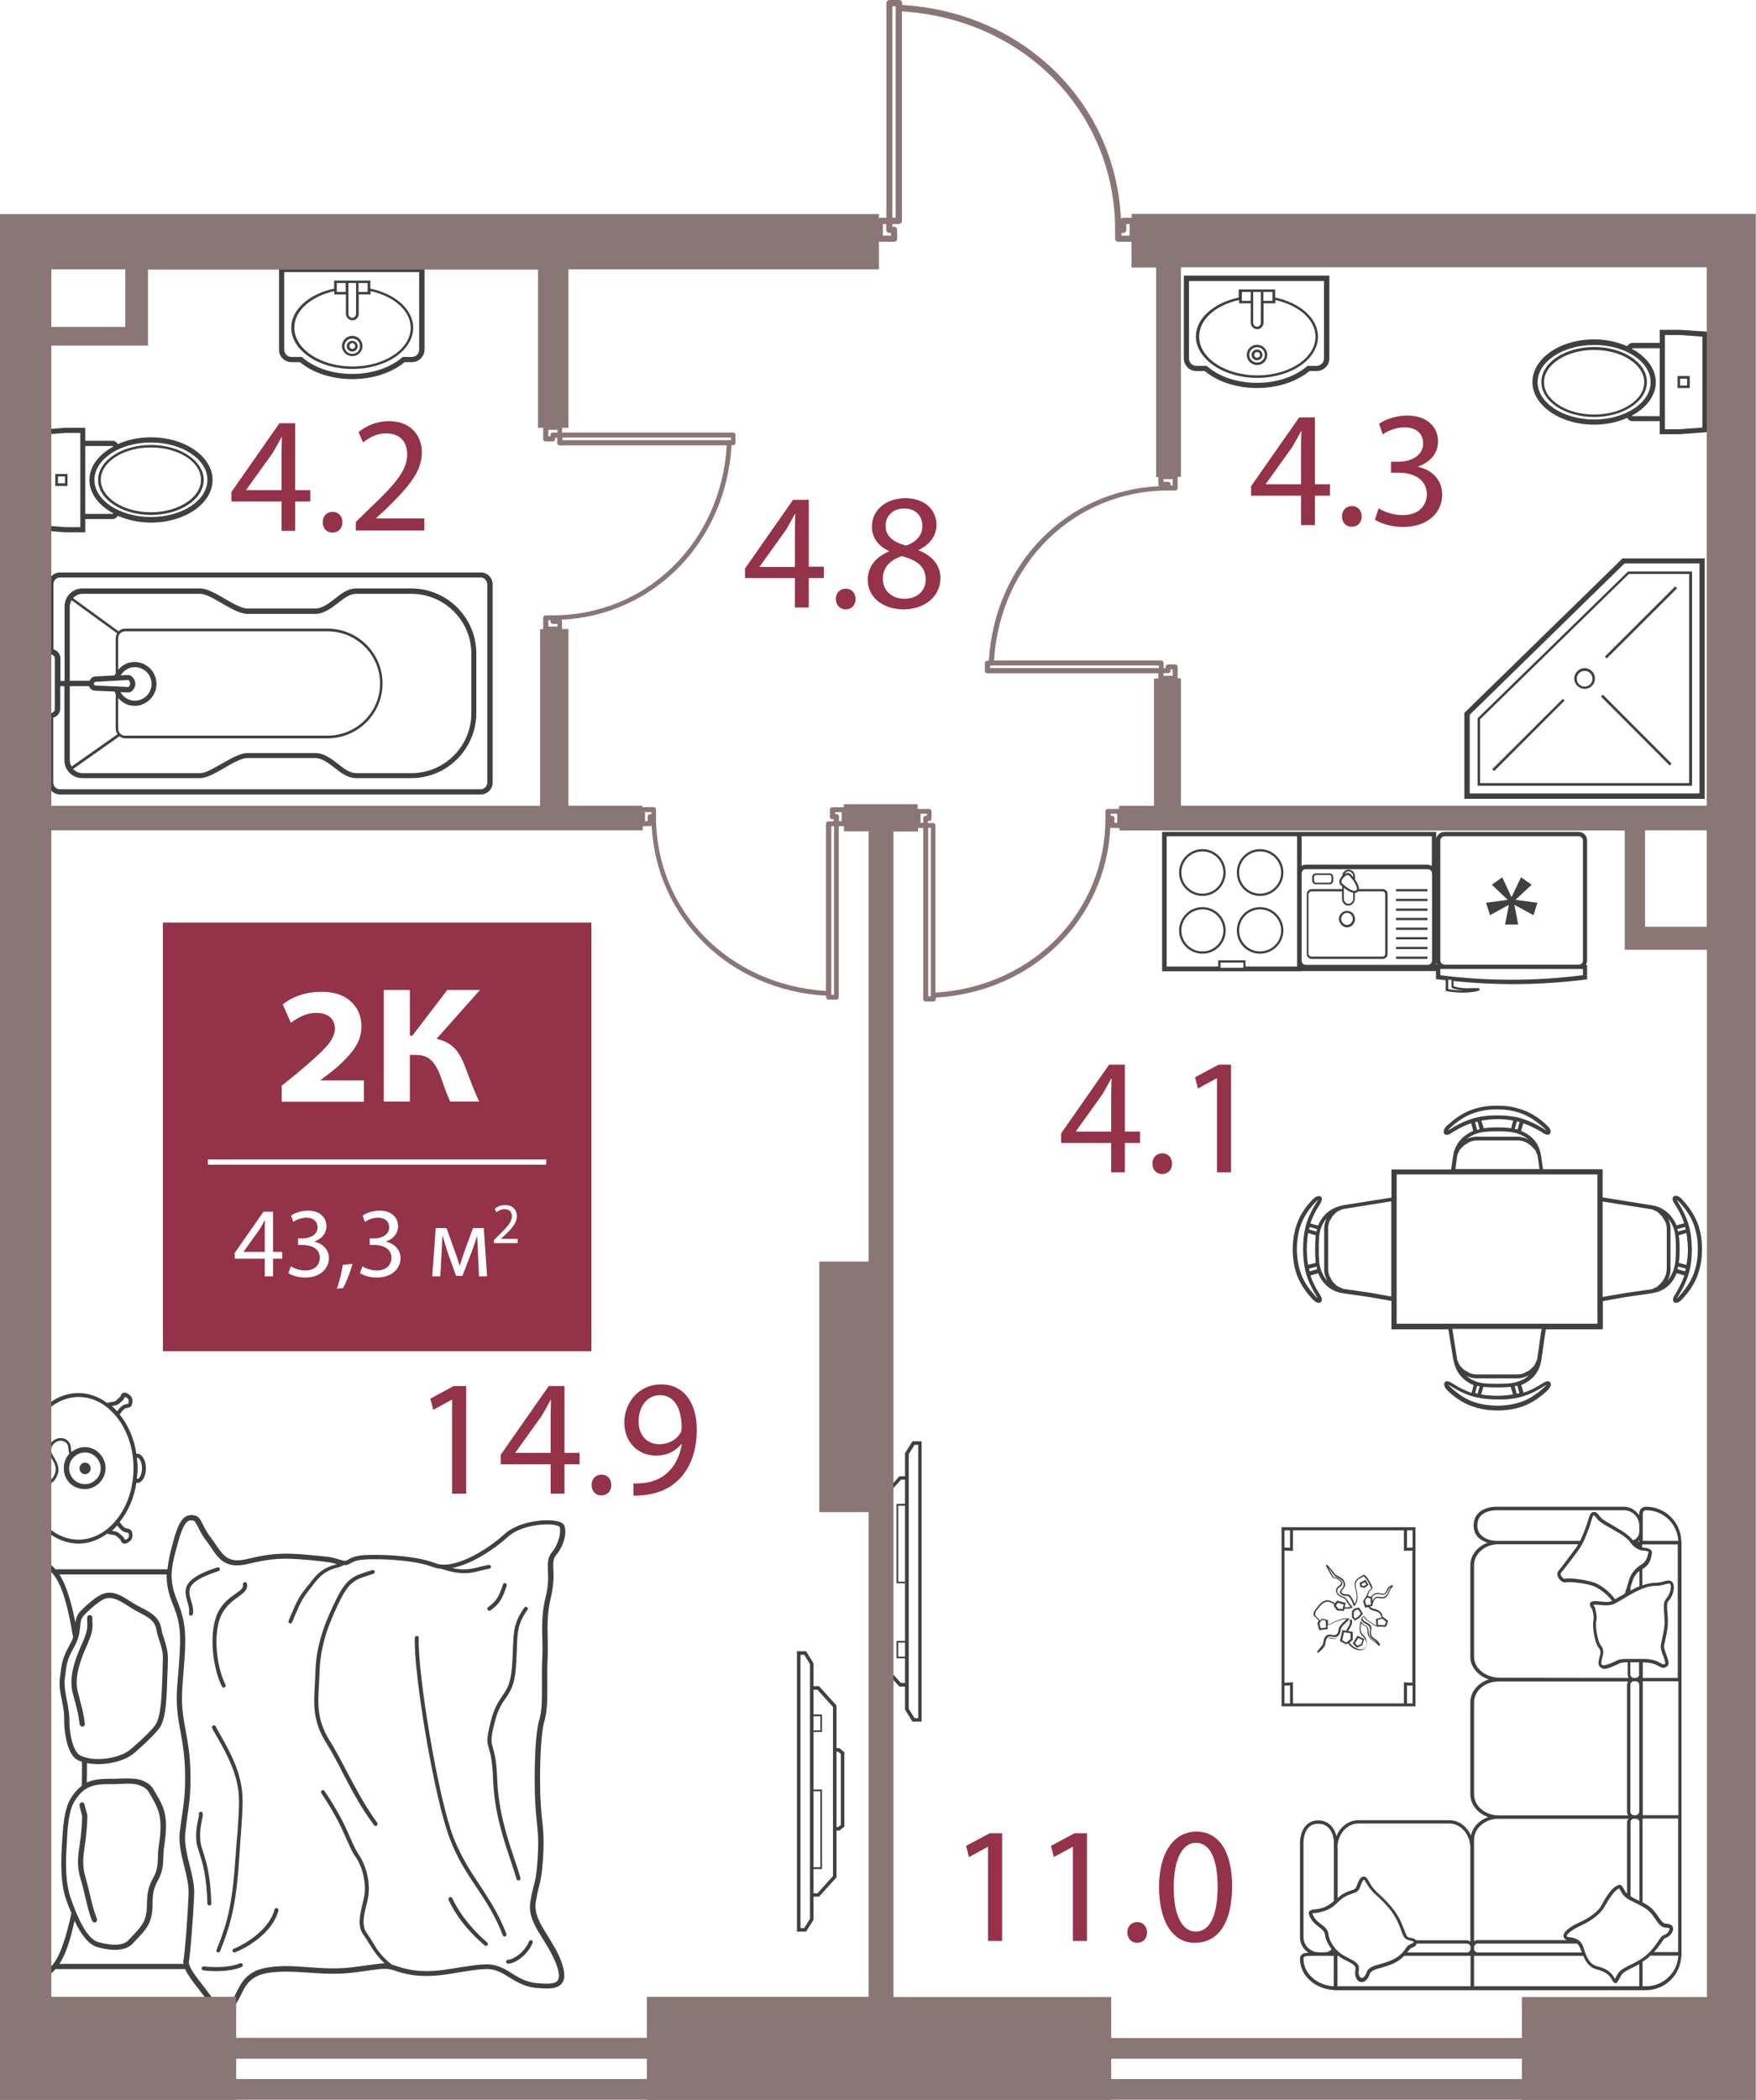 <?xml version="1.0" encoding="utf-8"?>
<!-- Generator: Adobe Illustrator 25.4.1, SVG Export Plug-In . SVG Version: 6.00 Build 0)  -->
<svg version="1.0" xmlns="http://www.w3.org/2000/svg" xmlns:xlink="http://www.w3.org/1999/xlink" x="0px" y="0px"
	 viewBox="0 0 84.83 101.41" style="enable-background:new 0 0 84.83 101.41;" xml:space="preserve">
<style type="text/css">
	.st0{fill:#943249;}
	.st1{fill:#404040;}
	.st2{fill:#8A7677;}
</style>
<g id="Layer_6">
</g>
<g id="Layer_2">
</g>
<g id="Layer_4">
</g>
<g id="text">
</g>
<g id="dur-patuhan">
</g>
<g id="Слой_6">
	<g>
		<g>
			<path class="st0" d="M21.85,67.6h-0.02l-0.9,0.49l-0.14-0.54l1.13-0.61h0.6v5.2h-0.68V67.6z"/>
			<path class="st0" d="M26.6,72.14v-1.42h-2.41v-0.46l2.32-3.32h0.76v3.23h0.73v0.55h-0.73v1.42H26.6z M26.6,70.17v-1.74
				c0-0.27,0.01-0.54,0.02-0.82H26.6c-0.16,0.3-0.29,0.53-0.43,0.77l-1.27,1.77v0.02H26.6z"/>
			<path class="st0" d="M28.58,71.72c0-0.3,0.2-0.5,0.48-0.5c0.28,0,0.47,0.21,0.47,0.5c0,0.29-0.18,0.5-0.48,0.5
				C28.77,72.23,28.58,72.01,28.58,71.72z"/>
			<path class="st0" d="M30.59,71.64c0.15,0.02,0.33,0,0.57-0.02c0.41-0.06,0.79-0.22,1.09-0.5c0.34-0.31,0.59-0.77,0.69-1.38h-0.02
				c-0.29,0.35-0.7,0.56-1.22,0.56c-0.93,0-1.54-0.7-1.54-1.59c0-0.98,0.71-1.85,1.78-1.85s1.72,0.86,1.72,2.19
				c0,1.14-0.38,1.94-0.9,2.44c-0.4,0.39-0.95,0.63-1.51,0.7c-0.26,0.04-0.48,0.05-0.65,0.04V71.64z M30.85,68.65
				c0,0.65,0.39,1.1,1,1.1c0.47,0,0.84-0.23,1.02-0.54c0.04-0.06,0.06-0.14,0.06-0.26c0-0.89-0.33-1.57-1.06-1.57
				C31.27,67.39,30.85,67.92,30.85,68.65z"/>
		</g>
		<g>
			<path class="st0" d="M38.4,29.34v-1.42h-2.41v-0.46l2.32-3.32h0.76v3.23h0.73v0.55h-0.73v1.42H38.4z M38.4,27.38v-1.74
				c0-0.27,0.01-0.54,0.02-0.82H38.4c-0.16,0.3-0.29,0.53-0.43,0.77l-1.27,1.77v0.02H38.4z"/>
			<path class="st0" d="M40.38,28.93c0-0.3,0.2-0.5,0.48-0.5c0.28,0,0.47,0.21,0.47,0.5c0,0.29-0.18,0.5-0.48,0.5
				C40.57,29.43,40.38,29.21,40.38,28.93z"/>
			<path class="st0" d="M41.92,28.02c0-0.66,0.39-1.12,1.03-1.39l-0.01-0.02c-0.58-0.27-0.82-0.72-0.82-1.17
				c0-0.82,0.7-1.38,1.61-1.38c1.01,0,1.51,0.63,1.51,1.28c0,0.44-0.22,0.91-0.86,1.22v0.02c0.65,0.26,1.05,0.71,1.05,1.34
				c0,0.9-0.78,1.51-1.77,1.51C42.57,29.43,41.92,28.78,41.92,28.02z M44.72,27.99c0-0.63-0.44-0.94-1.14-1.13
				c-0.61,0.18-0.93,0.58-0.93,1.07c-0.02,0.53,0.38,0.99,1.04,0.99C44.31,28.92,44.72,28.53,44.72,27.99z M42.78,25.39
				c0,0.52,0.39,0.8,0.99,0.96c0.45-0.15,0.79-0.47,0.79-0.94c0-0.42-0.25-0.85-0.88-0.85C43.1,24.56,42.78,24.95,42.78,25.39z"/>
		</g>
		<g>
			<path class="st0" d="M62.85,25.36v-1.42h-2.41v-0.46l2.32-3.32h0.76v3.23h0.73v0.55h-0.73v1.42H62.85z M62.85,23.39v-1.74
				c0-0.27,0.01-0.54,0.02-0.82h-0.02c-0.16,0.3-0.29,0.53-0.43,0.77l-1.27,1.77v0.02H62.85z"/>
			<path class="st0" d="M64.83,24.94c0-0.3,0.2-0.5,0.48-0.5c0.28,0,0.47,0.21,0.47,0.5c0,0.29-0.18,0.5-0.48,0.5
				C65.02,25.44,64.83,25.23,64.83,24.94z"/>
			<path class="st0" d="M66.6,24.55c0.2,0.13,0.66,0.33,1.15,0.33c0.9,0,1.18-0.58,1.18-1.01c-0.01-0.73-0.66-1.04-1.34-1.04h-0.39
				V22.3h0.39c0.51,0,1.16-0.26,1.16-0.88c0-0.42-0.26-0.78-0.91-0.78c-0.42,0-0.82,0.18-1.04,0.34l-0.18-0.51
				c0.27-0.2,0.8-0.4,1.36-0.4c1.02,0,1.49,0.61,1.49,1.24c0,0.54-0.32,0.99-0.96,1.22v0.02c0.64,0.13,1.16,0.61,1.16,1.34
				c0,0.83-0.65,1.56-1.9,1.56c-0.58,0-1.09-0.18-1.35-0.35L66.6,24.55z"/>
		</g>
		<g>
			<path class="st0" d="M13.6,25.64v-1.42h-2.42v-0.46l2.32-3.32h0.76v3.23h0.73v0.55h-0.73v1.42H13.6z M13.6,23.67v-1.74
				c0-0.27,0.01-0.54,0.02-0.82H13.6c-0.16,0.3-0.29,0.53-0.43,0.77l-1.27,1.77v0.02H13.6z"/>
			<path class="st0" d="M15.59,25.22c0-0.3,0.2-0.5,0.48-0.5c0.28,0,0.47,0.21,0.47,0.5c0,0.29-0.18,0.5-0.48,0.5
				C15.78,25.73,15.59,25.51,15.59,25.22z"/>
			<path class="st0" d="M17.19,25.64v-0.43l0.55-0.54c1.33-1.26,1.93-1.93,1.93-2.72c0-0.53-0.26-1.02-1.03-1.02
				c-0.47,0-0.86,0.24-1.1,0.44l-0.22-0.5c0.36-0.3,0.87-0.53,1.47-0.53c1.12,0,1.59,0.77,1.59,1.51c0,0.96-0.7,1.73-1.79,2.79
				l-0.42,0.38v0.02h2.33v0.58H17.19z"/>
		</g>
		<g>
			<path class="st0" d="M53.68,56.62V55.2h-2.42v-0.46l2.32-3.32h0.76v3.23h0.73v0.55h-0.73v1.42H53.68z M53.68,54.65v-1.74
				c0-0.27,0.01-0.54,0.02-0.82h-0.02c-0.16,0.3-0.29,0.53-0.43,0.77l-1.27,1.77v0.02H53.68z"/>
			<path class="st0" d="M55.67,56.2c0-0.3,0.2-0.5,0.48-0.5s0.47,0.21,0.47,0.5c0,0.29-0.18,0.5-0.48,0.5
				C55.86,56.7,55.67,56.49,55.67,56.2z"/>
			<path class="st0" d="M58.79,52.08h-0.02l-0.9,0.49l-0.14-0.54l1.14-0.61h0.6v5.2h-0.68V52.08z"/>
		</g>
		<g>
			<path class="st0" d="M47.73,89.2h-0.02l-0.9,0.49l-0.14-0.54l1.14-0.61h0.6v5.2h-0.68V89.2z"/>
			<path class="st0" d="M51.83,89.2h-0.02l-0.9,0.49l-0.14-0.54l1.14-0.61h0.6v5.2h-0.68V89.2z"/>
			<path class="st0" d="M54.46,93.33c0-0.3,0.2-0.5,0.48-0.5c0.28,0,0.47,0.21,0.47,0.5c0,0.29-0.18,0.5-0.48,0.5
				C54.66,93.83,54.46,93.62,54.46,93.33z"/>
			<path class="st0" d="M59.52,91.09c0,1.77-0.66,2.74-1.81,2.74c-1.02,0-1.7-0.95-1.72-2.67c0-1.74,0.75-2.7,1.81-2.7
				C58.89,88.46,59.52,89.44,59.52,91.09z M56.7,91.17c0,1.35,0.42,2.12,1.06,2.12c0.72,0,1.06-0.84,1.06-2.17
				c0-1.28-0.33-2.12-1.05-2.12C57.14,89,56.7,89.75,56.7,91.17z"/>
		</g>
		<g>
			<path class="st0" d="M12.53,59.39l-0.76,1.06v0.01h1.02v-1.04c0-0.16,0-0.33,0.01-0.49h-0.01C12.7,59.11,12.62,59.25,12.53,59.39
				z"/>
			<path class="st0" d="M7.87,44.56v20.7h20.7v-20.7H7.87z M18.54,47.81h1.26v2.21h0.12l1.69-2.21h1.58l-2.1,2.36
				c0.35,0.08,0.63,0.22,0.84,0.43c0.21,0.21,0.37,0.49,0.51,0.84c0.32,0.87,0.56,1.46,0.71,1.76h-1.4
				c-0.08-0.14-0.23-0.53-0.45-1.17c-0.12-0.35-0.27-0.61-0.45-0.8s-0.44-0.28-0.77-0.28H19.8v2.25h-1.26V47.81z M13.59,52.45
				l0.72-0.58c0.69-0.58,1.18-1.01,1.45-1.32c0.27-0.3,0.41-0.58,0.42-0.85c0-0.23-0.07-0.42-0.22-0.56
				c-0.15-0.14-0.38-0.22-0.69-0.22c-0.39,0-0.8,0.16-1.22,0.48l-0.39-0.89c0.51-0.4,1.13-0.61,1.88-0.61c0.59,0,1.06,0.15,1.4,0.46
				c0.34,0.3,0.52,0.71,0.52,1.22c0,0.39-0.12,0.75-0.37,1.1c-0.25,0.34-0.6,0.7-1.06,1.07l-0.54,0.41v0.02h2.09v1.03h-3.97V52.45z
				 M13.63,60.79h-0.44v0.85h-0.4v-0.85h-1.45v-0.28l1.39-1.99h0.46v1.94h0.44V60.79z M14.74,61.7c-0.35,0-0.66-0.11-0.81-0.21
				l0.12-0.33c0.12,0.08,0.4,0.2,0.69,0.2c0.54,0,0.71-0.35,0.71-0.61c0-0.44-0.4-0.62-0.81-0.62H14.4v-0.32h0.24
				c0.31,0,0.7-0.16,0.7-0.53c0-0.25-0.16-0.47-0.55-0.47c-0.25,0-0.49,0.11-0.62,0.21l-0.11-0.31c0.16-0.12,0.48-0.24,0.82-0.24
				c0.62,0,0.89,0.37,0.89,0.75c0,0.32-0.19,0.6-0.58,0.74v0.01c0.38,0.08,0.7,0.37,0.7,0.8C15.88,61.26,15.49,61.7,14.74,61.7z
				 M16.57,62.21l-0.3,0.03c0.11-0.28,0.24-0.8,0.29-1.15l0.47-0.05C16.92,61.45,16.71,61.98,16.57,62.21z M18.2,61.7
				c-0.35,0-0.66-0.11-0.81-0.21l0.12-0.33c0.12,0.08,0.4,0.2,0.69,0.2c0.54,0,0.71-0.35,0.71-0.61c0-0.44-0.4-0.62-0.81-0.62h-0.24
				v-0.32h0.24c0.31,0,0.7-0.16,0.7-0.53c0-0.25-0.16-0.47-0.55-0.47c-0.25,0-0.49,0.11-0.62,0.21l-0.11-0.31
				c0.16-0.12,0.48-0.24,0.82-0.24c0.62,0,0.89,0.37,0.89,0.75c0,0.32-0.19,0.6-0.58,0.74v0.01c0.38,0.08,0.7,0.37,0.7,0.8
				C19.34,61.26,18.95,61.7,18.2,61.7z M23.14,61.64l-0.05-1.11c-0.01-0.25-0.03-0.55-0.04-0.83h-0.01
				c-0.06,0.21-0.12,0.4-0.25,0.75l-0.45,1.17h-0.31l-0.41-1.15c-0.07-0.22-0.17-0.56-0.23-0.77h-0.02
				c-0.01,0.27-0.02,0.58-0.04,0.84l-0.06,1.1h-0.39l0.17-2.33h0.52l0.42,1.17c0.06,0.17,0.16,0.46,0.21,0.64h0.01
				c0.05-0.17,0.18-0.54,0.27-0.8l0.37-1.01h0.52l0.16,2.33H23.14z M25.02,60.04h-1.16v-0.15l0.19-0.19
				c0.46-0.44,0.67-0.68,0.68-0.95c0-0.18-0.09-0.35-0.36-0.35c-0.17,0-0.3,0.08-0.39,0.15l-0.08-0.17c0.13-0.11,0.3-0.18,0.51-0.18
				c0.39,0,0.56,0.27,0.56,0.53c0,0.33-0.24,0.61-0.63,0.97l-0.15,0.13v0h0.82V60.04z M26.39,56.25H10.04V56h16.35V56.25z"/>
			<g>
				<g>
					<path class="st1" d="M79.52,72.77c-0.27,0.01-0.33,0.19-0.34,0.41c-0.16-0.24-0.42-0.41-0.73-0.41H72.3
						c-0.52,0-1.09,0.23-1.11,0.87c-0.01,0.25,0.07,0.46,0.23,0.62c0.11,0.11,0.27,0.19,0.44,0.25c-0.49,0.18-0.83,0.6-0.83,1.08
						v4.44c0,0.48,0.38,0.91,0.89,1.08c-0.52,0.17-0.89,0.6-0.89,1.11v4.44c0,0.5,0.36,0.92,0.86,1.1
						c-0.43,0.15-0.75,0.48-0.83,0.89c-0.2-0.44-0.58-0.74-1.04-0.74h-4.4c-0.47,0-0.87,0.31-1.06,0.77
						c-0.1-0.41-0.38-0.76-0.87-0.76l-0.03,0c-0.63,0.01-0.86,0.6-0.86,1.1v4.55c0,0.31,0.17,0.58,0.41,0.74
						c-0.21,0.01-0.41,0.05-0.41,0.3c0,0.8,0.73,1.46,1.64,1.5v0.01h0.08h0.08h14.57h0.17h0.17c0.92,0,1.67-0.73,1.71-1.64h0.01
						v-0.08v-0.08v-6.45v-0.17v-6.46v-0.17v-6.45V74.5v-0.08h-0.01C81.19,73.5,80.44,72.77,79.52,72.77z M79.53,72.94
						c0.83,0,1.5,0.66,1.55,1.48h-1.72v-0.44v-0.3v-0.3C79.35,73.03,79.36,72.94,79.53,72.94z M79.19,76.62
						c-0.05,0.02-0.1,0.03-0.15,0.06c-0.08,0.04-0.18,0.09-0.27,0.14v-0.17c0.02-0.06,0.04-0.11,0.06-0.18
						c0.07-0.27,0.18-0.45,0.37-0.6V76.62z M80.39,77.87c0.01,0.18,0.03,0.38,0.02,0.6c-0.01,0.18-0.06,0.43-0.11,0.65
						c-0.05,0.23-0.08,0.37-0.07,0.44c0.01,0.13,0.06,0.28,0.12,0.42c0.04,0.11,0.12,0.33,0.09,0.37c-0.04,0.03-0.06,0.03-0.08,0.03
						c-0.04,0-0.08-0.02-0.14-0.06c-0.15-0.08-0.37-0.2-0.83-0.2c-0.12,0-0.25,0-0.37,0c-0.12,0-0.23,0-0.34,0
						c-0.28,0-0.42,0.01-0.5,0.05c-0.03,0.01-0.08,0.03-0.14,0.06c-0.16,0.08-0.44,0.2-0.58,0.2c-0.03,0-0.04-0.01-0.04-0.01
						c-0.08-0.04-0.08-0.09-0.04-0.26l0.01-0.06c0-0.02,0.01-0.04,0.02-0.07c0.04-0.15,0.1-0.37-0.08-0.57
						c-0.14-0.16-0.27-0.89-0.22-1.14c0.05-0.24,0-0.43-0.03-0.56c-0.01-0.02-0.01-0.04-0.01-0.06c-0.01-0.05-0.04-0.1-0.07-0.15
						c-0.01-0.02-0.02-0.04-0.03-0.05c0.01,0,0.04,0,0.07,0l0.04,0c0.09,0,0.17,0.01,0.25,0.02c0.3,0.03,0.52,0.02,0.71-0.09
						c0.1-0.05,0.22-0.12,0.35-0.2c0.24-0.14,0.51-0.3,0.72-0.4c0.36-0.17,0.62-0.24,0.91-0.24c0.17,0,0.3-0.04,0.41-0.07
						c0.11-0.03,0.19-0.05,0.25-0.03c0.01,0,0.02,0.03,0.03,0.07c0.03,0.16-0.04,0.45-0.22,0.65
						C80.36,77.36,80.37,77.58,80.39,77.87z M65.13,94.56c-0.08-0.04-0.17-0.09-0.26-0.14c-0.34-0.2-0.66-0.65-0.69-0.99
						c-0.02-0.24-0.19-0.37-0.35-0.49c-0.13-0.1-0.27-0.2-0.36-0.37c-0.07-0.12-0.07-0.16-0.07-0.17c0.01,0.01,0.07,0,0.13-0.01
						c0.11-0.01,0.25-0.03,0.43-0.09c0.32-0.1,0.5-0.26,0.67-0.43c0.12-0.11,0.23-0.21,0.39-0.29c0.13-0.07,0.23-0.1,0.32-0.13
						c0.17-0.05,0.3-0.09,0.38-0.35c0.1-0.3,0.17-0.32,0.17-0.32c0,0,0.02,0,0.04,0.04c0.04,0.06,0.07,0.11,0.1,0.16
						c0.06,0.11,0.13,0.22,0.28,0.38c0.06,0.06,0.14,0.14,0.23,0.22c0.24,0.22,0.57,0.53,0.82,0.94c0.16,0.26,0.25,0.5,0.32,0.69
						c0.09,0.25,0.16,0.43,0.31,0.47c0.05,0.02,0.11,0.03,0.17,0.05c0.05,0.01,0.12,0.03,0.13,0.04h0c0,0,0,0.02-0.02,0.06
						c-0.01,0.02-0.02,0.02-0.07,0.04c-0.08,0.03-0.19,0.07-0.29,0.23c-0.32,0.5-0.82,0.64-1.21,0.75c-0.32,0.09-0.6,0.16-0.68,0.41
						c-0.07,0.2-0.17,0.27-0.23,0.27c-0.05,0-0.09-0.03-0.11-0.08c-0.05-0.13-0.05-0.14-0.04-0.25c0-0.04,0.01-0.09,0.01-0.15
						C65.66,94.83,65.41,94.7,65.13,94.56z M68.04,94.22c0.07-0.11,0.14-0.14,0.21-0.17c0.06-0.02,0.13-0.05,0.17-0.13
						c0.01-0.02,0-0.03,0-0.05h2.44c0.1,0,0.18,0.08,0.18,0.18v0.08c0,0.09-0.08,0.17-0.18,0.17h-2.88
						C68,94.27,68.02,94.25,68.04,94.22z M71.21,94.13v-0.08c0-0.09,0.08-0.18,0.17-0.18h4.81c0.09,0.08,0.16,0.23,0.22,0.41
						c0,0.01,0,0.01,0.01,0.02h-5.04C71.29,94.29,71.21,94.21,71.21,94.13z M76.25,93.7c-0.2-0.12-0.34-0.13-0.44-0.14
						c-0.1-0.01-0.1-0.02-0.12-0.05c-0.03-0.08,0.27-0.33,0.68-0.51c0.2-0.09,0.88-0.43,1.14-0.91c0.25-0.44,0.48-0.75,0.61-0.83
						l0.05-0.03c0.02-0.01,0.03-0.02,0.05-0.03c0.02,0.03,0.06,0.1,0.11,0.19l0.02,0.03c0.11,0.22,0.39,0.36,0.69,0.5
						c0.2,0.1,0.4,0.2,0.56,0.33c0.16,0.13,0.27,0.29,0.37,0.44c0.14,0.21,0.28,0.41,0.51,0.41c0.11,0,0.16,0.02,0.17,0.04
						c0.01,0.02,0,0.06-0.02,0.11c-0.06,0.11-0.14,0.17-0.25,0.21c-0.1,0.02-0.17,0.13-0.28,0.3c-0.13,0.19-0.31,0.46-0.62,0.71
						c-0.25,0.2-0.5,0.32-0.73,0.43c-0.27,0.14-0.49,0.24-0.6,0.43c-0.06,0.1-0.1,0.17-0.13,0.23c0,0.01-0.01,0.01-0.01,0.02
						c0,0,0-0.01,0-0.01c-0.08-0.15-0.23-0.46-0.84-0.6c-0.38-0.1-0.5-0.42-0.62-0.74C76.49,94,76.41,93.8,76.25,93.7z M79.12,91.77
						c-0.13-0.06-0.25-0.12-0.35-0.19v-3.57c0-0.1,0.07-0.17,0.17-0.17h0.08c0.1,0,0.18,0.07,0.18,0.17v3.8
						C79.16,91.8,79.14,91.78,79.12,91.77z M79.01,87.67h-0.08c-0.09,0-0.17-0.08-0.17-0.18v-6.11c0-0.1,0.07-0.18,0.17-0.18l0.08,0
						c0.1,0,0.18,0.08,0.18,0.18v6.11C79.19,87.59,79.1,87.67,79.01,87.67z M79.19,80.87c0,0.09-0.08,0.17-0.18,0.17h-0.08
						c-0.09,0-0.17-0.08-0.17-0.17v-0.59c0.08,0,0.17,0,0.25,0c0.06,0,0.11,0,0.17,0V80.87z M78.66,76.43
						c-0.05,0.17-0.09,0.32-0.14,0.44c-0.01,0.04-0.02,0.07-0.03,0.1c-0.06,0.04-0.13,0.07-0.19,0.11c-0.1,0.06-0.19,0.11-0.28,0.16
						c-0.16-0.25-0.61-0.68-1.05-0.82c-0.34-0.11-0.89-0.19-1.19-0.19c-0.12,0-0.16,0.01-0.19,0.02h0c-0.06,0-0.14-0.07-0.18-0.16
						c-0.02-0.04-0.03-0.1,0.01-0.14c0.16-0.18,0.69-0.88,0.87-1.14c0.2-0.28,0.38-0.75,0.48-1.03l0.04-0.12
						c0.02-0.06,0.04-0.13,0.06-0.2c0.03-0.09,0.08-0.27,0.12-0.28c0.03,0,0.07,0.05,0.11,0.11c0.06,0.07,0.13,0.17,0.25,0.24
						c0.13,0.09,0.18,0.12,0.27,0.17c0.07,0.04,0.16,0.09,0.32,0.18c0.36,0.21,0.68,0.39,0.84,0.64c0.18,0.27,0.5,0.36,0.51,0.36
						l0.02,0c0.16,0,0.32,0.04,0.33,0.07l-0.02,0.08c-0.04,0.17-0.09,0.41-0.36,0.55C78.95,75.79,78.76,76.03,78.66,76.43z
						 M79.19,74.42v0.05c-0.02-0.01-0.04-0.02-0.06-0.03c0.02-0.02,0.04-0.03,0.06-0.05V74.42z M71.55,74.14
						c-0.13-0.13-0.19-0.3-0.18-0.5c0.02-0.65,0.72-0.7,0.94-0.7h6.15c0.4,0,0.73,0.34,0.73,0.74v0.3c0,0.2-0.13,0.36-0.31,0.41
						c-0.19-0.25-0.49-0.44-0.84-0.64c-0.16-0.1-0.26-0.15-0.32-0.19c-0.1-0.05-0.14-0.08-0.26-0.16c-0.1-0.06-0.15-0.14-0.21-0.21
						c-0.07-0.09-0.13-0.17-0.25-0.17c-0.16,0-0.22,0.19-0.28,0.4c-0.02,0.06-0.04,0.13-0.06,0.19l-0.04,0.12
						c-0.06,0.17-0.17,0.45-0.29,0.69h-3.94H72.3C72,74.42,71.72,74.31,71.55,74.14z M71.21,80.03v-4.44c0-0.55,0.53-1.01,1.18-1.01
						h3.85c-0.03,0.05-0.05,0.1-0.08,0.14c-0.27,0.36-0.72,0.97-0.86,1.13c-0.07,0.08-0.09,0.2-0.03,0.32
						c0.06,0.14,0.25,0.3,0.39,0.25c0.01,0,0.04-0.01,0.14-0.01c0.28,0,0.81,0.07,1.14,0.18c0.37,0.12,0.79,0.51,0.94,0.73
						c-0.08,0.03-0.16,0.05-0.26,0.05c-0.08,0-0.17-0.01-0.26-0.02c-0.08-0.01-0.16-0.01-0.26-0.02c-0.02,0-0.03,0-0.05,0
						c-0.09,0-0.19,0.01-0.23,0.09c-0.04,0.08,0,0.16,0.05,0.23c0.02,0.03,0.04,0.07,0.05,0.09c0,0.02,0.01,0.05,0.02,0.07
						c0.03,0.12,0.07,0.28,0.03,0.49c-0.05,0.29,0.07,1.07,0.27,1.29c0.11,0.13,0.08,0.27,0.04,0.41c-0.01,0.02-0.01,0.05-0.02,0.07
						l-0.01,0.05c-0.03,0.14-0.08,0.34,0.13,0.45c0.03,0.02,0.07,0.03,0.12,0.03c0.18,0,0.45-0.13,0.65-0.22
						c0.05-0.03,0.1-0.05,0.13-0.06c0.06-0.03,0.23-0.03,0.35-0.04v0.59c0,0.06,0.02,0.12,0.05,0.17l-6.22-0.01
						C71.77,81.03,71.21,80.57,71.21,80.03z M71.21,86.66v-4.44c0-0.56,0.53-1.01,1.18-1.01h6.26c-0.03,0.05-0.05,0.11-0.05,0.18
						v6.11c0,0.07,0.02,0.12,0.05,0.18h-6.26C71.74,87.67,71.21,87.22,71.21,86.66z M71.21,88.85c0-0.55,0.53-1.01,1.18-1.01h6.28
						c-0.03,0.05-0.07,0.1-0.07,0.17v3.45c-0.04-0.04-0.07-0.08-0.09-0.12l-0.02-0.03c-0.11-0.2-0.15-0.28-0.25-0.28
						c-0.05,0-0.09,0.02-0.14,0.05l-0.05,0.03c-0.23,0.12-0.53,0.61-0.68,0.9c-0.18,0.35-0.67,0.66-1.06,0.83
						c-0.09,0.04-0.89,0.4-0.77,0.72c0.04,0.09,0.1,0.12,0.17,0.14h-4.33c-0.06,0-0.12,0.02-0.17,0.05v-4.52V88.85z M64.61,89.25
						c0-0.65,0.45-1.18,1.01-1.18h4.4c0.55,0,1.01,0.53,1.01,1.18v4.52c-0.05-0.03-0.11-0.06-0.18-0.06h-2.44
						c-0.05-0.07-0.13-0.09-0.23-0.11c-0.05-0.01-0.1-0.02-0.15-0.04c-0.07-0.02-0.13-0.19-0.2-0.37c-0.08-0.2-0.17-0.45-0.34-0.72
						c-0.27-0.42-0.6-0.74-0.85-0.97c-0.09-0.08-0.16-0.15-0.22-0.22c-0.14-0.15-0.2-0.25-0.26-0.36c-0.03-0.05-0.06-0.11-0.1-0.17
						c-0.05-0.08-0.11-0.12-0.18-0.12c-0.13,0-0.23,0.14-0.33,0.43c-0.06,0.17-0.12,0.19-0.27,0.24c-0.09,0.03-0.2,0.06-0.34,0.14
						c-0.13,0.06-0.23,0.15-0.32,0.23V89.25z M62.97,93.56v-4.55c0-0.15,0.03-0.92,0.69-0.93l0.03,0c0.59,0,0.75,0.58,0.75,0.93
						v0.25v2.55c-0.15,0.13-0.3,0.25-0.54,0.33c-0.16,0.05-0.3,0.07-0.4,0.08c-0.13,0.02-0.22,0.03-0.26,0.11
						c-0.04,0.08,0,0.17,0.08,0.32c0.11,0.2,0.27,0.32,0.4,0.42c0.15,0.12,0.27,0.21,0.29,0.37c0.02,0.22,0.15,0.48,0.32,0.7
						c-0.08,0.09-0.19,0.15-0.32,0.15h-0.3C63.31,94.29,62.97,93.96,62.97,93.56z M64.44,95.93c-0.82-0.04-1.47-0.62-1.47-1.33
						c0-0.1,0.05-0.14,0.37-0.14l0.36,0c0,0,0,0,0,0h0.3c0,0,0,0,0,0l0.43,0V95.93z M64.44,94.29h-0.02
						c0.01-0.01,0.01-0.01,0.02-0.02c0.01,0.01,0.01,0.01,0.02,0.02H64.44z M64.61,94.46h0.05c0.04,0.03,0.08,0.07,0.13,0.1
						c0.09,0.05,0.18,0.1,0.27,0.14c0.26,0.14,0.43,0.23,0.42,0.36c0,0.06-0.01,0.11-0.01,0.14c-0.01,0.13-0.02,0.18,0.05,0.34
						c0.05,0.12,0.15,0.19,0.26,0.19c0.08,0,0.27-0.04,0.39-0.39c0.06-0.17,0.28-0.23,0.57-0.31c0.35-0.1,0.76-0.22,1.1-0.57h3.02
						h0.18v1.47h-6.43V94.46z M79.19,95.93h-7.98v-1.47h0.17h5.11c0.11,0.28,0.28,0.56,0.66,0.66c0.53,0.13,0.66,0.38,0.73,0.51
						c0.02,0.04,0.04,0.07,0.06,0.09c0.02,0.02,0.05,0.06,0.1,0.06c0.07,0,0.1-0.06,0.16-0.16c0.03-0.05,0.07-0.13,0.12-0.22
						c0.08-0.14,0.28-0.24,0.52-0.36c0.11-0.05,0.22-0.11,0.35-0.18V95.93z M79.52,95.93h-0.17v-1.19c0.08-0.05,0.16-0.1,0.24-0.16
						c0.05-0.04,0.08-0.08,0.13-0.13h1.36C81.03,95.28,80.35,95.93,79.52,95.93z M79.89,94.29c0.15-0.16,0.27-0.32,0.36-0.45
						c0.07-0.11,0.14-0.22,0.18-0.23c0.15-0.05,0.27-0.14,0.35-0.29c0.06-0.1,0.06-0.2,0.02-0.28c-0.05-0.08-0.16-0.13-0.31-0.13
						c-0.14,0-0.23-0.13-0.37-0.33c-0.11-0.16-0.23-0.33-0.41-0.48c-0.11-0.08-0.23-0.16-0.36-0.22v-3.88v-0.17h1.72v6.45H79.89z
						 M81.08,87.67h-1.72v-0.18v-6.11v-0.18h1.72V87.67z M81.08,81.04h-1.72v-0.17v-0.58c0.01,0,0.02,0,0.03,0
						c0.41,0,0.6,0.1,0.74,0.18c0.08,0.04,0.15,0.08,0.22,0.08h0c0.06,0,0.12-0.02,0.18-0.07c0.14-0.1,0.06-0.31-0.03-0.56
						c-0.05-0.14-0.1-0.28-0.11-0.38c-0.01-0.05,0.03-0.23,0.07-0.39c0.05-0.22,0.1-0.48,0.11-0.67c0.01-0.23,0-0.44-0.02-0.62
						c-0.02-0.24-0.03-0.44,0.04-0.52c0.23-0.25,0.3-0.59,0.26-0.79c-0.02-0.12-0.08-0.17-0.13-0.19c-0.12-0.05-0.23-0.02-0.36,0.02
						c-0.1,0.03-0.22,0.06-0.36,0.06c-0.22,0-0.43,0.05-0.66,0.13v-0.79c0.01,0,0.01-0.01,0.01-0.01c0.34-0.17,0.4-0.48,0.44-0.67
						l0.01-0.07c0.01-0.05,0-0.11-0.03-0.15c-0.09-0.12-0.34-0.14-0.44-0.14v-0.15h1.72V81.04z"/>
					<path class="st1" d="M68.38,73.76h-6.47v8.65h6.47V73.76z M68.24,74.74l-0.27,0.01v-0.84h0.27V74.74z M62.05,73.91h0.27v0.84
						l-0.27-0.01V73.91z M62.05,81.41l0.27-0.01v0.87h-0.27V81.41z M62.05,81.27v-6.38l0.41,0.01v-0.99h5.36v0.99l0.41-0.01v6.38
						l-0.41-0.02v1.02h-5.36v-1.02L62.05,81.27z M68.24,82.27h-0.27V81.4l0.27,0.01V82.27z"/>
					<path class="st1" d="M63.71,78.28l-0.07,0.11l0.09,0.34l0.41-0.05l-0.01-0.18c0.02-0.01,0.04-0.01,0.06-0.02
						c0.04-0.02,0.08-0.04,0.14-0.06c0.19-0.09,0.49-0.22,0.62-0.22c0.04,0,0.07,0,0.1,0c-0.04,0.05-0.09,0.09-0.12,0.11
						c-0.11,0.11-0.21,0.22-0.24,0.29c-0.01,0.03-0.01,0.06-0.02,0.08c-0.02,0.13-0.05,0.27-0.19,0.29c-0.04,0.01-0.08,0-0.13-0.01
						c-0.11-0.02-0.26-0.05-0.36,0.14c-0.04,0.07-0.05,0.14-0.06,0.2c-0.01,0.07-0.02,0.12-0.06,0.17
						c-0.24,0.28-0.24,0.31-0.24,0.32v0.02l0.02,0.01c0.02,0.01,0.04,0.02,0.3-0.24c0.09-0.09,0.09-0.16,0.1-0.22
						c0-0.04,0.01-0.09,0.04-0.15c0.05-0.1,0.11-0.09,0.22-0.07c0.13,0.02,0.29,0.04,0.42-0.18c0.04-0.06,0.05-0.12,0.07-0.17
						c0.02-0.07,0.04-0.12,0.09-0.19c0.03-0.03,0.06-0.06,0.09-0.09c0.03-0.03,0.06-0.06,0.09-0.09c0,0,0.07-0.07,0.14-0.15
						c0,0.02,0.01,0.04,0.01,0.06c0,0.08-0.04,0.17-0.14,0.34l-0.03,0.05c-0.01,0.02-0.01,0.03-0.02,0.04l-0.18-0.03l-0.12,0.53
						l0.31,0.16l0.07-0.06c0,0,0.01,0.01,0.01,0.01l0.01,0.02c0.34,0.4,0.69,0.33,0.8,0.24c0.07-0.07,0.1-0.16,0.1-0.26
						c0-0.07-0.01-0.13-0.04-0.19L66,79.16c-0.04-0.08-0.07-0.13-0.15-0.2c-0.08-0.07-0.12-0.17-0.12-0.31
						c0-0.08,0.01-0.17,0.03-0.25c0.01,0.02,0.03,0.04,0.06,0.06c0.03,0.02,0.06,0.04,0.09,0.05c0.07,0.04,0.13,0.06,0.14,0.18
						c0.01,0.04,0.01,0.07,0.01,0.1c0.01,0.13,0.02,0.23,0.15,0.36c0.05,0.05,0.1,0.08,0.15,0.12c0.06,0.04,0.11,0.08,0.17,0.14
						c0.07,0.07,0.1,0.08,0.12,0.07c0.01-0.01,0.02-0.02,0.02-0.03c0-0.05-0.08-0.17-0.13-0.21c-0.03-0.03-0.07-0.06-0.11-0.08
						c-0.09-0.06-0.18-0.12-0.2-0.26c-0.01-0.05,0-0.11,0.01-0.16c0-0.03,0.01-0.07,0.01-0.1c0-0.12-0.06-0.2-0.22-0.28l-0.02-0.01
						c-0.1-0.05-0.11-0.05-0.2-0.16c0.01-0.03,0.05-0.09,0.08-0.1c0.03,0.03,0.04,0.05,0.05,0.07c0.02,0.04,0.05,0.08,0.13,0.13
						c0.13,0.08,0.22,0.13,0.33,0.22c0.04,0.03,0.06,0.02,0.1,0.03l0,0.02l0.05,0c0.01,0,0.03,0.02,0.04,0.01
						c0.01,0,0.01-0.01,0.02-0.01l0.35,0.01l0.1-0.29l-0.25-0.19l-0.01,0c-0.04-0.19-0.12-0.31-0.35-0.37
						c-0.17-0.05-0.21-0.05-0.26-0.13c0.01-0.01,0.02-0.01,0.03-0.02l0.09-0.01l0-0.09c0-0.01,0.01-0.02,0.01-0.03
						c0.01-0.03,0.02-0.06,0.04-0.11c0.07-0.16,0.15-0.17,0.32-0.14c0.29,0.05,0.39-0.15,0.45-0.35c0.03-0.08,0.07-0.12,0.1-0.15
						c0.02-0.03,0.05-0.05,0.06-0.08c0-0.01,0-0.01,0-0.02c0-0.02-0.01-0.03-0.02-0.03c-0.05-0.02-0.2,0.09-0.22,0.12
						c-0.03,0.04-0.04,0.08-0.06,0.12c-0.05,0.11-0.08,0.2-0.26,0.16c-0.2-0.05-0.33-0.04-0.48,0.13c-0.01,0.01-0.01,0.02-0.02,0.03
						l-0.15-0.04c0,0,0-0.01,0-0.01c0.01-0.03,0.03-0.07,0.04-0.12c0.04-0.11,0.09-0.14,0.12-0.17c0.02-0.02,0.04-0.03,0.05-0.06
						c0-0.01,0.01-0.02,0.01-0.03c0-0.04-0.02-0.09-0.05-0.15c-0.01-0.02-0.01-0.03-0.02-0.04c-0.1-0.2-0.23-0.42-0.34-0.44
						c-0.02,0-0.05,0-0.06,0.02c-0.03,0.03-0.07,0.05-0.11,0.07c-0.07,0.04-0.15,0.08-0.22,0.18c-0.04,0.06-0.06,0.13-0.06,0.2
						c0,0.04,0.01,0.08,0.02,0.13c0.05,0.19,0.08,0.35,0.08,0.47c0,0.1-0.02,0.19-0.07,0.28c-0.01,0.02-0.02,0.03-0.03,0.05
						c-0.02-0.07-0.06-0.14-0.1-0.23C65.22,77.01,65.17,77,65.07,77c-0.04,0-0.09,0-0.16-0.02c-0.03-0.01-0.11-0.04-0.11-0.1
						c0-0.03,0.01-0.06,0.04-0.09c0.06-0.06,0.14-0.15,0.14-0.27c0-0.05-0.02-0.11-0.05-0.17c-0.08-0.14-0.19-0.18-0.31-0.24
						c-0.02-0.01-0.04-0.02-0.06-0.03c-0.06-0.03-0.13-0.13-0.18-0.2c-0.02-0.02-0.03-0.04-0.05-0.06
						c-0.21-0.26-0.22-0.25-0.25-0.25c-0.01,0-0.02,0.02-0.02,0.03c0,0.04,0.06,0.16,0.2,0.4l0.03,0.06
						c0.07,0.12,0.1,0.14,0.19,0.16c0.03,0.01,0.06,0.02,0.1,0.03c0.1,0.04,0.2,0.12,0.2,0.21c0,0.04-0.03,0.08-0.08,0.12
						c-0.07,0.04-0.16,0.12-0.16,0.24c0,0.04,0.01,0.08,0.03,0.12c0.06,0.13,0.17,0.17,0.27,0.21c0.07,0.03,0.13,0.05,0.16,0.1
						c0.03,0.03,0.05,0.08,0.07,0.12c0.05,0.08,0.11,0.17,0.17,0.23c-0.03,0.01-0.07,0.02-0.09,0.02c-0.09,0.01-0.14,0.01-0.19,0
						l0.05-0.2l-0.42-0.12l-0.09,0.13c-0.01-0.01-0.02-0.01-0.04-0.02c-0.12-0.07-0.27-0.15-0.4-0.12
						c-0.16,0.05-0.26,0.11-0.39,0.29c-0.02,0.03-0.04,0.06-0.07,0.09c-0.08,0.1-0.15,0.19-0.15,0.28c0,0.04,0.01,0.07,0.04,0.11
						C63.58,78.14,63.65,78.2,63.71,78.28z M66.29,77.12c0.13-0.15,0.24-0.15,0.43-0.11c0.23,0.04,0.28-0.09,0.33-0.2
						c0.02-0.04,0.03-0.08,0.06-0.11c0.01-0.01,0.07-0.05,0.11-0.08c0,0.01-0.01,0.01-0.02,0.02c-0.04,0.04-0.08,0.08-0.11,0.18
						c-0.08,0.22-0.17,0.35-0.39,0.31c-0.17-0.03-0.29-0.03-0.39,0.18c0,0.01,0,0.01-0.01,0.02L66.29,77.12L66.29,77.12
						C66.29,77.13,66.29,77.12,66.29,77.12z M63.8,78.64l-0.06-0.23l0.12-0.18l0.18,0.04l0.02,0.33L63.8,78.64z M65.04,79.33
						l-0.2-0.11l0.09-0.39l0.31,0.05v0.28L65.04,79.33z M66.96,78.32l-0.06,0.17l-0.33-0.01l-0.01-0.25l0.22-0.05L66.96,78.32z
						 M66.21,77.2l0.01,0.3L66,77.52l-0.06-0.21l0.11-0.15L66.21,77.2z M64.62,77.41l0.29,0.08l-0.05,0.22l-0.21-0.01l-0.11-0.15
						L64.62,77.41z M63.65,77.72c0.02-0.03,0.05-0.06,0.07-0.09c0.12-0.17,0.21-0.22,0.36-0.27c0.1-0.03,0.24,0.05,0.35,0.11
						c0.01,0.01,0.02,0.01,0.03,0.02l-0.04,0.06l0.17,0.23l0.33,0.02l0.03-0.11c0.05,0,0.11,0,0.21,0c0.05,0,0.11-0.02,0.16-0.05
						l0.03-0.02l-0.03-0.03c-0.06-0.06-0.14-0.16-0.19-0.25c-0.03-0.04-0.05-0.09-0.08-0.12c-0.04-0.06-0.11-0.09-0.19-0.12
						c-0.09-0.04-0.19-0.07-0.24-0.18c-0.05-0.11-0.02-0.2,0.12-0.28c0.09-0.06,0.1-0.12,0.1-0.17c0-0.12-0.12-0.22-0.24-0.26
						c-0.04-0.02-0.08-0.03-0.1-0.03c-0.07-0.02-0.09-0.02-0.15-0.13l-0.03-0.06c-0.04-0.07-0.11-0.19-0.15-0.27
						c0.03,0.03,0.07,0.08,0.12,0.15c0.01,0.02,0.03,0.04,0.04,0.06c0.06,0.08,0.13,0.18,0.2,0.22c0.02,0.01,0.04,0.02,0.06,0.03
						c0.11,0.05,0.21,0.09,0.28,0.21c0.07,0.13,0.06,0.23-0.08,0.37c-0.11,0.12-0.07,0.23,0.09,0.29c0.08,0.03,0.14,0.03,0.18,0.03
						c0.08,0,0.11,0,0.21,0.19c0.06,0.12,0.09,0.18,0.12,0.27l0.01,0.05l0.04-0.04c0.03-0.03,0.06-0.07,0.07-0.1
						c0.05-0.1,0.07-0.19,0.07-0.31c0-0.13-0.03-0.29-0.08-0.49c-0.01-0.04-0.01-0.08-0.01-0.11c0-0.06,0.02-0.11,0.05-0.17
						c0.06-0.09,0.13-0.13,0.2-0.16c0.04-0.02,0.08-0.04,0.12-0.07c0,0,0.01-0.01,0.01,0c0.06,0.01,0.18,0.15,0.3,0.41
						c0,0.01,0.01,0.02,0.02,0.04c0.02,0.04,0.05,0.1,0.05,0.13c-0.01,0.01-0.02,0.03-0.04,0.04c-0.04,0.03-0.09,0.08-0.14,0.2
						c-0.01,0.04-0.03,0.08-0.04,0.11c0,0.01,0,0.01-0.01,0.02l0,0l-0.16,0.23l0.09,0.32l0.17-0.02l0.01,0.01
						c0.07,0.12,0.12,0.13,0.31,0.18c0.21,0.05,0.27,0.14,0.31,0.32l-0.27,0.06l0.02,0.32c-0.02-0.01-0.03,0-0.06-0.02
						c-0.11-0.09-0.21-0.15-0.33-0.22c-0.07-0.04-0.08-0.07-0.11-0.11c-0.01-0.02-0.03-0.05-0.06-0.08
						c-0.02-0.02-0.04-0.02-0.06-0.02c-0.06,0.02-0.12,0.13-0.12,0.16l0,0.02l0.01,0.01c0.11,0.12,0.11,0.12,0.22,0.18l0.02,0.01
						c0.21,0.11,0.19,0.2,0.18,0.32c-0.01,0.05-0.01,0.11-0.01,0.17c0.03,0.17,0.13,0.24,0.23,0.3c0.04,0.03,0.07,0.05,0.1,0.08
						c0.02,0.02,0.05,0.05,0.07,0.08c-0.06-0.07-0.12-0.11-0.18-0.14c-0.05-0.03-0.1-0.06-0.14-0.11c-0.11-0.11-0.12-0.2-0.13-0.32
						c0-0.03-0.01-0.07-0.01-0.1c-0.01-0.15-0.09-0.19-0.17-0.23c-0.03-0.01-0.06-0.03-0.08-0.05c-0.04-0.03-0.06-0.07-0.07-0.09
						c-0.01-0.01-0.02-0.03-0.04-0.03c-0.02,0-0.03,0.02-0.04,0.06l0,0.02c-0.01,0.08-0.03,0.17-0.03,0.26
						c0,0.16,0.05,0.28,0.14,0.36c0.07,0.06,0.1,0.11,0.14,0.18l0.02,0.03c0.02,0.05,0.04,0.11,0.04,0.16
						c0,0.09-0.03,0.16-0.08,0.21c-0.08,0.07-0.4,0.14-0.72-0.23l-0.01-0.02c0-0.01-0.01-0.01-0.01-0.02l0.15-0.13v-0.39l-0.22-0.03
						c0-0.01,0.01-0.01,0.01-0.02l0.03-0.05c0.14-0.24,0.17-0.33,0.14-0.44c0-0.02-0.02-0.05-0.04-0.06l-0.02-0.01l-0.01,0.02
						c-0.07,0.09-0.16,0.17-0.16,0.18c-0.03,0.03-0.06,0.06-0.09,0.1c-0.03,0.03-0.06,0.06-0.09,0.09
						c-0.07,0.07-0.09,0.14-0.11,0.21c-0.01,0.05-0.03,0.1-0.06,0.16c-0.11,0.19-0.24,0.17-0.36,0.15
						c-0.11-0.02-0.22-0.03-0.29,0.11c-0.03,0.07-0.04,0.12-0.04,0.17c-0.01,0.06-0.01,0.11-0.08,0.19
						c-0.05,0.05-0.09,0.09-0.13,0.12c0.03-0.04,0.07-0.09,0.13-0.16c0.05-0.06,0.06-0.13,0.07-0.2c0.01-0.06,0.02-0.12,0.05-0.18
						c0.08-0.15,0.19-0.13,0.3-0.11c0.05,0.01,0.1,0.02,0.15,0.01c0.18-0.03,0.21-0.21,0.24-0.34c0.01-0.03,0.01-0.06,0.02-0.08
						c0.02-0.07,0.16-0.21,0.22-0.26c0.04-0.03,0.1-0.09,0.16-0.16l0.03-0.04l-0.05-0.01c-0.05-0.01-0.11-0.01-0.17-0.01
						c-0.15,0-0.44,0.13-0.65,0.23c-0.05,0.02-0.1,0.05-0.13,0.06c-0.02,0.01-0.03,0.01-0.04,0.02l-0.01-0.23l-0.3-0.07l-0.07,0.1
						c-0.07-0.07-0.13-0.14-0.21-0.21c-0.02-0.02-0.03-0.04-0.03-0.06C63.51,77.89,63.58,77.8,63.65,77.72z"/>
					<path class="st1" d="M65.67,78.14l0.17-0.2l-0.18-0.3l-0.24,0.05l-0.11,0.13v0.29l0.14,0.16L65.67,78.14z M65.4,77.86
						l0.07-0.09l0.15-0.03l0.12,0.19l-0.13,0.15l-0.14,0.09l-0.07-0.08V77.86z"/>
					<path class="st1" d="M65.92,76.69l0.19-0.15l-0.14-0.24l-0.29,0.15l0.04,0.2L65.92,76.69z M65.94,76.41L66,76.52l-0.1,0.08
						l-0.11-0.02l-0.02-0.08L65.94,76.41z"/>
					<path class="st1" d="M65.35,79.37l0.19,0.21l0.26-0.11l0.11-0.31L65.58,79L65.35,79.37z M65.82,79.21l-0.07,0.2l-0.18,0.07
						l-0.11-0.12l0.16-0.25L65.82,79.21z"/>
					<path class="st1" d="M43.72,70.18v1.12h-0.27l-0.84,0.93v2.26h-0.14l-0.24,0.19v3.59l0.24,0.2h0.14v2.06l0.84,0.93h0.27v1.11
						l0.36,0.58h0.44V69.61h-0.44L43.72,70.18z M43.72,80.01h-0.33v-0.68h0.33V80.01z M43.72,76.39h-0.33v-3.67h0.33V76.39z
						 M42.54,78.3l-0.13-0.11v-3.43l0.13-0.1h0.08v3.64H42.54z M43.53,81.29l-0.75-0.83v-1.99v-3.98v-2.2l0.75-0.83h0.19v1.17h-0.41
						v3.84h0.41v2.78h-0.41v0.84h0.41v1.19H43.53z M44.36,69.78v13.2h-0.18l-0.28-0.45v-1.06V71.3v-1.07l0.28-0.45H44.36z"/>
					<path class="st1" d="M40.41,84.43v-2.06l-0.84-0.93H39.3v-1.11l-0.36-0.58H38.5v13.54h0.44l0.36-0.57V91.6h0.27l0.84-0.93
						v-2.26h0.14l0.24-0.19v-3.59l-0.24-0.2H40.41z M39.3,86.51h0.33v3.67H39.3V86.51z M39.3,82.89h0.33v0.68H39.3V82.89z
						 M39.13,92.67l-0.28,0.45h-0.18v-13.2h0.18l0.28,0.45v1.06V91.6V92.67z M40.24,90.61l-0.75,0.83H39.3v-1.17h0.41v-3.84H39.3
						v-2.78h0.41V82.8H39.3v-1.19h0.19l0.75,0.83v1.99v3.98V90.61z M40.62,88.14l-0.13,0.1h-0.08V84.6h0.08l0.13,0.11V88.14z"/>
					<path class="st1" d="M27.31,73.98c0-0.11-0.02-0.2-0.04-0.28c-0.04-0.11-0.16-0.19-0.36-0.23c-0.62-0.14-1.89,0.03-2.54,0.62
						c-0.87,0.8-2.48,1.76-3.36,1.4c-1.04-0.41-3.13-0.45-3.69-0.35c-0.27,0.05-0.4,0.12-0.49,0.18c-0.11,0.06-0.15,0.09-0.37,0.02
						l-0.17-0.05c-0.29-0.09-0.29-0.09-1.23-0.18l-0.12-0.01c-1.27-0.12-1.83-0.08-2.98,0.19c-0.91,0.22-1.14-0.12-1.53-0.68
						c-0.07-0.1-0.13-0.2-0.21-0.3c-0.23-0.3-0.34-0.53-0.43-0.7c-0.11-0.23-0.19-0.4-0.44-0.43c-0.47-0.07-0.73,0.29-1.01,1.37
						c-0.13,0.47-0.21,0.86-0.25,1.24H2.68c-0.33-0.37-0.67-0.55-0.91-0.46c-0.09,0.03-0.23,0.13-0.23,0.4v19.42
						c0,0.28,0.15,0.38,0.24,0.41c0.24,0.09,0.57-0.09,0.9-0.46h6.26c0.13,0.28,0.38,0.62,0.62,0.92c0.07,0.1,0.15,0.19,0.21,0.27
						c0.27,0.37,0.59,0.82,0.99,0.86c0.17,0.02,0.33-0.04,0.47-0.18c0.18-0.15,0.28-0.37,0.4-0.6c0.22-0.46,0.45-0.94,1.29-1.08
						c0.65-0.11,1.29-0.06,1.96-0.02c0.7,0.05,1.42,0.1,2.25-0.01c0.31-0.04,0.55-0.07,0.74-0.1c0.27-0.03,0.43-0.06,0.56-0.07h0.29
						c0.04,0.01,0.08,0.02,0.14,0.03l0.06,0.01c0.06,0.01,0.12,0.04,0.2,0.06c0.44,0.14,1.17,0.38,2.62,0.14
						c1.68-0.28,1.9-0.29,2.36-0.11c0.15,0.06,0.3,0.16,0.47,0.26c0.36,0.22,0.76,0.48,1.35,0.53c0.48,0.04,0.92,0.07,1.17-0.16
						c0.22-0.21,0.23-0.56,0.02-1.13c-0.18-0.48-0.44-0.88-0.66-1.24c-0.36-0.58-0.67-1.08-0.56-1.66c0.07-0.4,0.12-0.6,0.16-0.76
						c0.07-0.27,0.12-0.46,0.18-1.26c0.02-0.3,0.03-0.56,0.03-0.81c0-0.42-0.03-0.74-0.07-1.08c-0.03-0.25-0.05-0.51-0.07-0.84
						c-0.02-0.31-0.03-0.73-0.03-1.17c0-0.98,0.05-2.21,0.2-2.74c0.12-0.41,0.15-0.88,0.15-1.46l0-0.37c0-0.34-0.01-0.71,0.01-1.09
						c0.02-0.39,0.01-0.75,0.01-1.1c0-0.16-0.01-0.33-0.01-0.49c0-0.41,0.02-0.91,0.16-1.49c0.11-0.45,0.13-0.81,0.13-1.03
						c0-0.11,0-0.21-0.01-0.3c-0.01-0.32-0.02-0.54,0.13-0.72C27.13,74.8,27.31,74.35,27.31,73.98z M2.56,94.87
						c-0.33,0.4-0.6,0.49-0.69,0.46c-0.06-0.02-0.07-0.12-0.07-0.17V75.73c0-0.05,0.01-0.14,0.07-0.16c0.09-0.03,0.36,0.06,0.7,0.46
						c0.44,0.52,0.74,1.67,0.96,3.05c-0.03,0.1-0.07,0.2-0.14,0.31c-0.26,0.49-0.4,0.77-0.46,1.38l-0.04,0.3
						c-0.04,0.39,0.03,0.72,0.1,1.05c0.05,0.27,0.11,0.54,0.11,0.82l0,0.15c0,0.56,0.14,1.68,0.68,1.93
						c0.05,0.03,0.12,0.04,0.18,0.07c0,0.12,0,0.25,0,0.36c0,0.25,0,0.52-0.01,0.8c-0.2,0.15-0.38,0.35-0.55,0.64
						c-0.31,0.52-0.36,1.41-0.4,2.06l-0.01,0.19c-0.02,0.32-0.03,0.6-0.03,0.86c0,0.71,0.07,1.27,0.23,1.73
						c0.08,0.24,0.17,0.46,0.26,0.67C3.21,93.5,2.93,94.42,2.56,94.87z M3.22,82.07c-0.05-0.27-0.1-0.53-0.1-0.8
						c0-0.06,0-0.12,0.01-0.18l0.04-0.3c0.05-0.56,0.17-0.81,0.43-1.28c0.21-0.37,0.24-0.68,0.27-0.93c0.02-0.24,0.04-0.42,0.2-0.58
						c0.23-0.24,0.67-0.64,0.96-0.77c0.38-0.16,0.76,0.08,1.12,0.31c0.07,0.05,0.15,0.09,0.22,0.14c0.12,0.07,0.24,0.14,0.36,0.2
						c0.42,0.22,0.76,0.39,0.83,0.86c0.03,0.16,0.08,0.31,0.13,0.47c0.09,0.27,0.18,0.54,0.18,0.88l0,0.04
						c-0.01,0.24-0.02,0.47-0.02,0.68c-0.04,1.16-0.07,1.93-0.29,2.41c-0.09,0.2-0.66,0.76-1.15,1.18l-0.21,0.17
						c-0.52,0.36-1.66,0.54-2.31,0.22c-0.34-0.16-0.54-0.99-0.54-1.7l0-0.06c0-0.03,0-0.06,0-0.09v0
						C3.33,82.64,3.28,82.35,3.22,82.07z M5.41,86.17c0.11,0,0.23-0.01,0.35-0.01c0.36-0.02,0.76-0.04,1.02,0.08
						c0.31,0.13,0.37,0.23,0.51,0.49l0.08,0.14c0.32,0.55,0.5,1,0.3,2.28c-0.03,0.21-0.04,0.38-0.04,0.55
						c-0.01,0.33-0.02,0.6-0.21,0.96c-0.3,0.52-0.31,0.89-0.32,1.25c0,0.25-0.01,0.49-0.11,0.79c-0.09,0.28-0.38,0.57-0.62,0.83
						c-0.06,0.06-0.12,0.12-0.17,0.18c-0.24,0.25-0.74,0.28-1.44,0.09c-0.45-0.11-0.9-0.84-1.36-2.17
						c-0.14-0.43-0.21-0.97-0.21-1.65c0-0.25,0.01-0.53,0.03-0.84l0.01-0.19c0.03-0.62,0.08-1.47,0.36-1.94
						C4.04,86.27,4.5,86.15,5.41,86.17z M8.87,94.85h-6c0.31-0.46,0.54-1.2,0.73-2.08c0.36,0.75,0.73,1.17,1.11,1.27
						c0.8,0.22,1.37,0.16,1.69-0.16c0.05-0.06,0.11-0.12,0.17-0.18c0.27-0.28,0.57-0.6,0.68-0.93c0.11-0.34,0.12-0.6,0.12-0.86
						c0.01-0.34,0.01-0.67,0.28-1.13c0.22-0.42,0.23-0.74,0.24-1.08c0.01-0.16,0.01-0.33,0.04-0.52c0.06-0.39,0.09-0.72,0.09-0.99
						c0-0.68-0.18-1.04-0.42-1.45L7.52,86.6c-0.15-0.27-0.24-0.44-0.63-0.6c-0.31-0.13-0.75-0.11-1.13-0.1
						c-0.12,0.01-0.24,0.01-0.34,0.01c-0.51-0.01-0.9,0.03-1.23,0.18c0.01-0.36,0.01-0.6,0.01-0.65c0-0.03,0-0.14,0-0.29
						c0.72,0.15,1.65-0.04,2.13-0.37l0.07-0.05l0.16-0.13c0.25-0.22,1.07-0.95,1.22-1.27c0.25-0.52,0.27-1.31,0.31-2.51
						c0.01-0.21,0.02-0.44,0.02-0.68l0-0.05c0-0.38-0.1-0.69-0.19-0.96c-0.05-0.15-0.1-0.3-0.12-0.44
						c-0.09-0.59-0.53-0.82-0.96-1.04c-0.12-0.06-0.23-0.12-0.35-0.19c-0.07-0.04-0.14-0.09-0.21-0.13
						c-0.4-0.26-0.85-0.55-1.36-0.33c-0.35,0.15-0.83,0.61-1.04,0.82C3.72,78,3.67,78.18,3.64,78.36c-0.19-0.98-0.44-1.81-0.77-2.32
						h5.18c-0.01,0.44,0.07,0.88,0.29,1.42c0.47,1.14,0.41,1.68,0.22,3.97c-0.07,0.88,0.03,1.53,0.16,2.2
						c0.1,0.57,0.21,1.16,0.22,2.02c0.02,0.89-0.06,1.45-0.15,2.04c-0.04,0.26-0.07,0.52-0.11,0.82c-0.05,0.53,0.08,1.09,0.22,1.63
						c0.12,0.48,0.23,0.93,0.21,1.36c-0.04,1.01-0.18,2.87-0.25,3.2c-0.01,0.03-0.01,0.05-0.01,0.08
						C8.86,94.8,8.87,94.83,8.87,94.85z M26.66,74.97c-0.21,0.25-0.2,0.52-0.19,0.89c0,0.09,0.01,0.19,0.01,0.29
						c0,0.21-0.01,0.55-0.12,0.97c-0.15,0.61-0.17,1.12-0.17,1.55c0,0.16,0,0.33,0.01,0.5c0.01,0.34,0.01,0.69-0.01,1.08
						c-0.02,0.39-0.01,0.75-0.01,1.1l0,0.37c0,0.56-0.02,1.01-0.14,1.39c-0.16,0.55-0.21,1.81-0.21,2.81c0,0.45,0.01,0.87,0.03,1.19
						c0.02,0.33,0.04,0.6,0.07,0.85c0.03,0.33,0.07,0.64,0.07,1.05c0,0.24-0.01,0.5-0.03,0.79c-0.05,0.77-0.1,0.95-0.17,1.21
						c-0.04,0.17-0.1,0.37-0.17,0.79c-0.02,0.1-0.03,0.2-0.03,0.29c0,0.56,0.3,1.04,0.62,1.55c0.23,0.36,0.46,0.74,0.64,1.19
						c0.17,0.44,0.18,0.73,0.05,0.86c-0.17,0.15-0.58,0.12-0.98,0.09c-0.52-0.05-0.9-0.28-1.23-0.49c-0.17-0.11-0.34-0.21-0.51-0.28
						c-0.54-0.21-0.81-0.18-2.49,0.09c-1.39,0.23-2.08,0-2.5-0.13c-0.08-0.03-0.15-0.05-0.21-0.07l-0.05-0.01
						c-0.5-0.38-0.74-0.75-0.95-1.11c-0.08-0.14-0.17-0.28-0.27-0.42c-0.26-0.34-0.14-0.88-0.02-1.35c0.04-0.15,0.07-0.29,0.09-0.42
						c0.09-0.52-0.02-1.39-0.48-2.05c-0.14-0.22-0.25-0.46-0.38-0.76c-0.22-0.51-0.53-1.21-1.25-2.28
						c-0.03-0.04-0.09-0.06-0.13-0.03c-0.04,0.03-0.05,0.09-0.03,0.13c0.71,1.06,1.01,1.75,1.23,2.25c0.14,0.31,0.24,0.56,0.4,0.79
						c0.42,0.59,0.54,1.41,0.45,1.91c-0.02,0.13-0.05,0.27-0.09,0.41c-0.12,0.51-0.26,1.09,0.06,1.5c0.09,0.13,0.17,0.26,0.26,0.4
						c0.19,0.31,0.39,0.63,0.75,0.96c-0.14,0-0.34,0.03-0.73,0.08c-0.19,0.03-0.44,0.06-0.74,0.1c-0.8,0.11-1.51,0.06-2.2,0.01
						c-0.69-0.05-1.34-0.1-2.02,0.02c-0.97,0.16-1.25,0.75-1.48,1.22c-0.11,0.22-0.2,0.41-0.34,0.53c-0.09,0.09-0.18,0.12-0.28,0.11
						c-0.28-0.03-0.58-0.45-0.8-0.75c-0.07-0.1-0.14-0.19-0.22-0.29c-0.28-0.35-0.65-0.84-0.65-1.08c0.08-0.39,0.22-2.32,0.26-3.26
						c0.02-0.47-0.1-0.95-0.22-1.43c-0.13-0.52-0.26-1.05-0.21-1.54c0.03-0.3,0.07-0.56,0.1-0.81c0.09-0.6,0.17-1.17,0.15-2.08
						c-0.01-0.88-0.13-1.51-0.23-2.06c-0.09-0.5-0.18-0.98-0.18-1.57c0-0.18,0.01-0.37,0.02-0.56c0.08-1.01,0.14-1.67,0.14-2.21
						c0-0.72-0.1-1.21-0.37-1.89c-0.2-0.48-0.29-0.87-0.29-1.26c0-0.46,0.12-0.91,0.28-1.49c0.3-1.15,0.52-1.21,0.73-1.18
						c0.11,0.02,0.14,0.08,0.25,0.29c0.09,0.18,0.21,0.43,0.45,0.74c0.07,0.1,0.14,0.19,0.2,0.29c0.38,0.56,0.72,1.04,1.79,0.78
						c1.14-0.27,1.65-0.3,2.9-0.19l0.12,0.01c0.92,0.1,0.92,0.1,1.19,0.17l0.07,0.02c-0.01,0-0.01,0.01-0.02,0.01
						c-0.32,0.09-0.73,0.21-1.16,0.76c-0.09,0.12-0.17,0.22-0.24,0.3c-0.37,0.47-0.45,0.56-0.91,1.67c-0.02,0.05,0,0.1,0.05,0.12
						c0.05,0.02,0.1,0,0.12-0.05c0.45-1.08,0.52-1.17,0.88-1.63c0.07-0.09,0.15-0.19,0.24-0.31c0.4-0.51,0.75-0.61,1.07-0.7
						c0.11-0.03,0.21-0.07,0.31-0.12c0.14,0.01,0.23-0.03,0.33-0.09c0.09-0.05,0.19-0.11,0.41-0.15c0.56-0.1,2.59-0.05,3.55,0.33
						c0.13,0.05,0.28,0.08,0.43,0.09c0.92,0.31,1.39,0.22,1.87,0.09c0.14-0.03,0.28-0.07,0.44-0.1c0.05-0.01,0.08-0.05,0.08-0.09
						c0,0,0-0.01,0-0.01c-0.01-0.05-0.06-0.09-0.11-0.08c-0.16,0.03-0.31,0.06-0.45,0.1c-0.37,0.09-0.73,0.18-1.32,0.05
						c0.95-0.18,2.06-0.92,2.69-1.5c0.56-0.52,1.64-0.66,2.19-0.59c0.22,0.03,0.3,0.08,0.31,0.1c0.02,0.05,0.03,0.12,0.03,0.19
						C27.05,74.29,26.89,74.69,26.66,74.97z"/>
					<path class="st1" d="M11.6,94.82c-0.7,0.29-1.74,0.15-1.75,0.15c-0.05-0.01-0.1,0.03-0.11,0.08c-0.01,0.05,0.03,0.1,0.08,0.11
						c0.04,0.01,1.11,0.15,1.85-0.16c0.04-0.02,0.06-0.05,0.06-0.09c0-0.01,0-0.02-0.01-0.04C11.7,94.83,11.65,94.8,11.6,94.82z"/>
					<path class="st1" d="M13.26,92.23c-0.23,0.9-1.3,1.62-1.97,1.89c-0.05,0.02-0.07,0.07-0.05,0.12c0.02,0.05,0.07,0.07,0.12,0.05
						c0.61-0.24,1.83-0.97,2.09-2.02c0-0.01,0-0.02,0-0.02c0-0.04-0.03-0.08-0.07-0.09C13.32,92.14,13.27,92.18,13.26,92.23z"/>
					<path class="st1" d="M11.39,89.54c-0.16,2.38-0.38,3.29-0.93,4.63c-0.02,0.05,0,0.1,0.05,0.12c0.05,0.02,0.1,0,0.12-0.05
						c0.59-1.45,0.8-2.46,0.94-4.69c0.02-0.38,0.05-0.71,0.07-1c0.05-0.68,0.08-1.14,0.08-1.52c0-0.43-0.04-0.76-0.15-1.19
						c-0.19-0.75-0.64-1.55-0.94-2.08c-0.09-0.15-0.16-0.28-0.21-0.38c-0.02-0.05-0.08-0.07-0.13-0.04
						c-0.05,0.02-0.06,0.08-0.04,0.13c0.05,0.1,0.13,0.24,0.22,0.39c0.3,0.52,0.74,1.31,0.93,2.04c0.2,0.78,0.17,1.17,0.07,2.65
						C11.44,88.83,11.41,89.16,11.39,89.54z"/>
					<path class="st1" d="M10.72,81.45c0.02,0.05,0.08,0.07,0.13,0.04c0.05-0.02,0.07-0.08,0.04-0.13
						c-0.46-0.93-0.62-2.61-0.15-3.45c0.22-0.39,0.52-0.61,0.76-0.78c0.23-0.17,0.44-0.31,0.44-0.56c0-0.02,0-0.05-0.01-0.08
						c-0.01-0.05-0.06-0.09-0.11-0.08c-0.05,0.01-0.09,0.06-0.08,0.11c0.03,0.17-0.1,0.27-0.36,0.45c-0.26,0.18-0.58,0.41-0.82,0.84
						C10.07,78.72,10.24,80.48,10.72,81.45z"/>
					<path class="st1" d="M16.74,85.53c-0.27-0.51-0.52-1-0.81-1.46c-0.62-0.99-0.58-1.75-0.52-2.73c0.01-0.21,0.02-0.42,0.03-0.65
						c0.04-1.34,0.54-2.5,1.02-3.46c0.44-0.86,0.74-0.95,1.33-1.14c0.08-0.03,0.16-0.05,0.25-0.08c0.05-0.02,0.08-0.07,0.06-0.12
						c-0.02-0.05-0.07-0.08-0.12-0.06c-0.09,0.03-0.17,0.06-0.25,0.08c-0.62,0.2-0.97,0.31-1.44,1.24
						c-0.49,0.98-1.01,2.16-1.05,3.54c-0.01,0.23-0.02,0.44-0.03,0.65c-0.06,1.01-0.1,1.8,0.55,2.84c0.29,0.46,0.54,0.94,0.8,1.45
						c0.43,0.83,0.88,1.68,1.51,2.52c0.03,0.04,0.09,0.05,0.13,0.02c0.02-0.02,0.04-0.05,0.04-0.08c0-0.02-0.01-0.04-0.02-0.06
						C17.61,87.19,17.17,86.34,16.74,85.53z"/>
					<path class="st1" d="M21.85,91.68c-0.02-0.05-0.08-0.07-0.13-0.05c-0.05,0.02-0.07,0.08-0.05,0.13c0.47,1,1.21,1.75,1.75,2.2
						c0.04,0.03,0.1,0.03,0.13-0.01c0.01-0.02,0.02-0.04,0.02-0.06c0-0.03-0.01-0.05-0.03-0.07C23.03,93.38,22.31,92.65,21.85,91.68
						z"/>
					<path class="st1" d="M24.46,93.39c-0.38-0.98-0.84-1.67-1.28-2.34c-0.44-0.66-0.89-1.34-1.27-2.3
						c-0.76-1.96-1.75-8.01-1.68-9.65c0,0,0,0,0,0c0-0.05-0.04-0.09-0.09-0.09c-0.05,0-0.1,0.04-0.1,0.09
						c-0.07,1.66,0.93,7.75,1.7,9.73c0.38,0.99,0.84,1.67,1.29,2.34c0.44,0.66,0.89,1.34,1.26,2.3c0.02,0.05,0.07,0.07,0.12,0.05
						c0.04-0.01,0.06-0.05,0.06-0.09C24.46,93.41,24.46,93.4,24.46,93.39z"/>
					<path class="st1" d="M23.7,83.17c-0.21,0.84-0.17,0.98-0.08,1.29c0.07,0.23,0.17,0.58,0.2,1.48c0.06,1.55,0.48,2.83,0.83,3.86
						c0.11,0.34,0.22,0.65,0.3,0.95c0.01,0.05,0.07,0.08,0.12,0.07c0.05-0.01,0.08-0.06,0.07-0.12c-0.08-0.3-0.19-0.62-0.3-0.95
						c-0.34-1.02-0.76-2.28-0.82-3.81c-0.03-0.92-0.14-1.29-0.21-1.53c-0.08-0.29-0.12-0.4,0.08-1.2c0.16-0.65,0.36-0.94,0.54-1.19
						c0.22-0.33,0.42-0.61,0.49-1.45c0.03-0.39,0.04-0.7,0.05-0.98c0.03-0.78,0.04-1.18,0.51-1.84c0.01-0.02,0.02-0.04,0.02-0.05
						c0-0.03-0.01-0.06-0.04-0.08c-0.04-0.03-0.1-0.02-0.13,0.02c-0.5,0.71-0.52,1.15-0.55,1.94c-0.01,0.27-0.02,0.59-0.05,0.97
						c-0.07,0.79-0.25,1.05-0.46,1.35C24.08,82.18,23.87,82.48,23.7,83.17z"/>
					<path class="st1" d="M23.69,77.78c0.42-0.3,0.57-0.53,0.79-1.2c0-0.01,0-0.02,0-0.03c0-0.04-0.03-0.08-0.06-0.09
						c-0.05-0.02-0.1,0.01-0.12,0.06c-0.21,0.63-0.34,0.83-0.72,1.1c-0.04,0.03-0.05,0.09-0.02,0.13
						C23.59,77.8,23.65,77.81,23.69,77.78z"/>
					<path class="st1" d="M10.12,92.03c0.05,0,0.09-0.04,0.09-0.09c0,0,0,0,0,0c-0.04-1.4-0.25-2.03-0.39-2.48
						c-0.08-0.23-0.14-0.42-0.15-0.64c-0.02-0.4,0.04-0.68,0.08-0.89c0.03-0.14,0.06-0.25,0.04-0.35c-0.01-0.05-0.05-0.09-0.1-0.08
						c-0.05,0.01-0.09,0.05-0.08,0.1c0.01,0.07-0.01,0.17-0.04,0.29c-0.05,0.22-0.11,0.52-0.09,0.94c0.01,0.25,0.08,0.44,0.16,0.69
						c0.14,0.44,0.34,1.05,0.38,2.43C10.03,91.99,10.07,92.03,10.12,92.03z"/>
					<path class="st1" d="M10.62,75.79c0-0.01,0-0.02,0-0.03c-0.02-0.05-0.07-0.08-0.12-0.06c-1.65,0.53-1.64,1.02-1.45,1.65
						c0.06,0.19,0.11,0.38,0.08,0.57c-0.01,0.06,0.03,0.1,0.08,0.11c0.05,0.01,0.1-0.03,0.11-0.08c0.04-0.24-0.03-0.45-0.09-0.65
						c-0.15-0.51-0.27-0.9,1.32-1.42C10.59,75.87,10.62,75.83,10.62,75.79z"/>
					<path class="st1" d="M24.54,94.65c-0.05,0-0.09,0.04-0.09,0.1c0,0.05,0.05,0.09,0.1,0.09c0.38-0.02,0.96-0.45,1.18-1.01
						c0-0.01,0.01-0.02,0.01-0.03c0-0.04-0.02-0.07-0.06-0.09c-0.05-0.02-0.1,0-0.12,0.05C25.35,94.28,24.81,94.64,24.54,94.65z"/>
					<path class="st1" d="M3.67,82.36c0.08,0.3,0.12,0.48,0.18,0.92c0.01,0.07,0.07,0.12,0.14,0.11c0.07-0.01,0.12-0.07,0.11-0.14
						c-0.06-0.46-0.11-0.64-0.19-0.95c-0.04-0.16-0.09-0.35-0.16-0.63c-0.18-0.78,0.23-1.71,0.48-2.27c0.2-0.47,0.24-0.68,0.24-0.93
						c0-0.09-0.01-0.17-0.01-0.28l0-0.07c0-0.07-0.06-0.12-0.13-0.12c-0.07,0-0.12,0.07-0.12,0.13l0,0.07
						c0.02,0.39,0.03,0.53-0.21,1.1c-0.26,0.58-0.7,1.56-0.5,2.42C3.58,82.01,3.63,82.2,3.67,82.36z"/>
					<path class="st1" d="M3.94,88.3c-0.02,0.28-0.05,0.53-0.09,0.77c-0.08,0.53-0.15,1.03,0.03,1.63c0.11,0.35,0.17,0.64,0.24,0.93
						c0.09,0.38,0.17,0.74,0.33,1.14c0.03,0.06,0.1,0.1,0.16,0.07c0.05-0.02,0.08-0.07,0.08-0.12c0-0.02,0-0.03-0.01-0.05
						c-0.15-0.38-0.23-0.72-0.32-1.1c-0.07-0.29-0.14-0.59-0.24-0.94c-0.16-0.54-0.1-1-0.02-1.52c0.04-0.25,0.07-0.51,0.09-0.8
						c0.01-0.16,0.02-0.27,0.02-0.35c0.02-0.27,0.02-0.29-0.03-0.44c-0.02-0.07-0.05-0.17-0.1-0.38C4.07,87.08,4,87.04,3.94,87.05
						c-0.07,0.02-0.11,0.08-0.1,0.15c0.05,0.21,0.08,0.32,0.1,0.4c0.03,0.11,0.03,0.1,0.02,0.35C3.96,88.03,3.95,88.15,3.94,88.3z"
						/>
					<path class="st1" d="M3.8,74.55c0.5,0,0.97-0.18,1.38-0.48c0.08,0.03,0.16,0.04,0.22,0.05c0.1,0.01,0.17,0.02,0.24,0.08
						c0.05,0.04,0.09,0.08,0.11,0.1c0.06,0.05,0.06,0.05,0.07,0.08l0.03,0.06c0.02,0.06,0.08,0.1,0.14,0.11
						c0.13,0.02,0.28-0.1,0.34-0.17c0.05-0.06,0.07-0.15,0.07-0.22c0-0.08-0.02-0.22-0.09-0.27c-0.03-0.03-0.09-0.05-0.14-0.06
						c-0.05-0.01-0.11-0.02-0.16-0.06c-0.07-0.05-0.14-0.14-0.23-0.26c0.41-0.51,0.7-1.16,0.81-1.9c0.01,0,0.02,0.01,0.04,0.01
						c0.24,0,0.42-0.31,0.42-0.71c0-0.39-0.19-0.7-0.42-0.7c-0.01,0-0.02,0.01-0.04,0.01c-0.11-0.74-0.4-1.4-0.81-1.91
						c0.09-0.12,0.16-0.21,0.23-0.26c0.05-0.04,0.11-0.05,0.16-0.06c0.05-0.01,0.11-0.02,0.15-0.06c0.06-0.05,0.08-0.19,0.08-0.27
						c0-0.06-0.01-0.15-0.07-0.22c-0.01-0.01-0.18-0.2-0.34-0.18c-0.06,0.01-0.12,0.05-0.14,0.11l-0.03,0.06
						c-0.02,0.04-0.02,0.04-0.08,0.09l-0.1,0.09C5.58,67.69,5.5,67.7,5.4,67.71c-0.06,0.01-0.14,0.02-0.22,0.05
						c-0.41-0.3-0.88-0.48-1.39-0.48c-0.86,0-1.67,0.5-2.21,1.37l-0.01,0.02v4.48l0.01,0.02C2.13,74.05,2.94,74.55,3.8,74.55z
						 M6.63,70.4c0.11,0,0.23,0.23,0.23,0.51c0,0.32-0.14,0.52-0.23,0.52c-0.01,0-0.01-0.01-0.02-0.01
						c0.02-0.17,0.04-0.34,0.04-0.51c0-0.17-0.02-0.34-0.04-0.5C6.61,70.41,6.62,70.4,6.63,70.4z M5.9,73.93
						c0.09,0.06,0.17,0.08,0.24,0.09c0.02,0,0.05,0.01,0.06,0.02c0.01,0.01,0.03,0.06,0.03,0.13c0,0.05-0.01,0.08-0.02,0.09
						c-0.06,0.07-0.14,0.11-0.17,0.11L6,74.3c-0.03-0.06-0.04-0.07-0.12-0.14l-0.11-0.1c-0.11-0.09-0.23-0.11-0.34-0.12
						c-0.01,0-0.02,0-0.03,0c0.09-0.08,0.18-0.17,0.26-0.26C5.75,73.79,5.83,73.87,5.9,73.93z M5.43,67.9
						c0.11-0.01,0.23-0.03,0.34-0.12l0.1-0.09c0.09-0.08,0.1-0.09,0.13-0.16l0.03-0.06c0.03-0.01,0.11,0.04,0.17,0.11
						c0.01,0.01,0.02,0.04,0.02,0.09c0,0.07-0.02,0.12-0.03,0.13c-0.01,0-0.04,0.01-0.06,0.01c-0.06,0.01-0.15,0.03-0.23,0.09
						c-0.08,0.06-0.16,0.14-0.24,0.26c-0.08-0.09-0.17-0.18-0.26-0.26C5.41,67.9,5.42,67.9,5.43,67.9z M1.76,68.73
						c0.51-0.8,1.25-1.26,2.04-1.26c0.54,0,1.04,0.21,1.46,0.57c0.01,0.01,0.02,0.02,0.03,0.03c0.7,0.62,1.16,1.66,1.16,2.83
						c0,1.19-0.46,2.24-1.17,2.86c0,0-0.01,0.01-0.01,0.01c-0.42,0.37-0.93,0.59-1.48,0.59c-0.79,0-1.53-0.46-2.04-1.26v-1.24
						c0.5-0.03,0.82-0.24,0.93-0.44c0.28-0.44,0.09-0.77-0.07-1.03c-0.05-0.09-0.1-0.17-0.13-0.25c-0.05-0.18,0.04-0.34,0.15-0.44
						c0.11-0.09,0.29-0.17,0.47-0.08c0.19,0.09,0.2,0.24,0.21,0.39c0.01,0.07,0.02,0.14,0.04,0.2c-0.36,0.38-0.36,1.03,0.01,1.41
						c0.2,0.2,0.46,0.3,0.73,0.3c0.27,0,0.52-0.11,0.71-0.3c0.19-0.19,0.3-0.44,0.3-0.71c0-0.27-0.11-0.53-0.3-0.72
						c-0.18-0.19-0.43-0.3-0.7-0.3c-0.24,0-0.46,0.09-0.65,0.24c-0.01-0.04-0.01-0.08-0.02-0.13c-0.01-0.17-0.03-0.37-0.28-0.5
						c-0.19-0.09-0.42-0.05-0.6,0.1c-0.18,0.15-0.25,0.37-0.19,0.57c0.03,0.09,0.08,0.18,0.14,0.27c0.15,0.26,0.31,0.52,0.07,0.9
						c-0.1,0.17-0.38,0.35-0.82,0.38V68.73z M3.56,70.38c0.15-0.15,0.35-0.23,0.55-0.23c0.2,0,0.39,0.08,0.53,0.23
						c0.3,0.29,0.3,0.79,0,1.07c-0.14,0.15-0.33,0.23-0.53,0.23c-0.21,0-0.4-0.08-0.55-0.23c-0.14-0.14-0.22-0.33-0.22-0.54
						C3.34,70.71,3.42,70.52,3.56,70.38z"/>
					<ellipse class="st1" cx="4.11" cy="70.92" rx="0.27" ry="0.28"/>
					<polygon class="st1" points="71.98,44.2 72.89,43.7 72.71,44.65 73.34,44.65 73.16,43.7 74.08,44.2 74.27,43.6 73.21,43.46 
						73.99,42.73 73.48,42.37 73.02,43.33 72.57,42.37 72.07,42.73 72.84,43.46 71.79,43.6 					"/>
					<rect x="67.44" y="42.94" class="st1" width="1.52" height="0.11"/>
					<rect x="67.44" y="43.41" class="st1" width="1.52" height="0.11"/>
					<rect x="67.44" y="43.88" class="st1" width="1.52" height="0.11"/>
					<rect x="67.44" y="44.33" class="st1" width="1.52" height="0.11"/>
					<rect x="67.44" y="44.8" class="st1" width="1.52" height="0.11"/>
					<rect x="67.44" y="45.26" class="st1" width="1.52" height="0.11"/>
					<rect x="67.44" y="45.73" class="st1" width="1.52" height="0.11"/>
					<rect x="67.44" y="46.2" class="st1" width="1.52" height="0.11"/>
					<path class="st1" d="M63.36,46.31h3.44c0.13,0,0.23-0.1,0.23-0.24v-2.89c0-0.13-0.1-0.24-0.23-0.24h-1.16
						c0-0.01,0.01-0.01,0.01-0.01c0-0.14-0.09-0.31-0.19-0.45v-0.15c0-0.18-0.14-0.33-0.32-0.33c-0.16,0-0.29,0.14-0.3,0.31
						c0,0,0,0,0,0c-0.06,0.05-0.14,0.16-0.14,0.27c0,0.06,0.01,0.11,0.05,0.15c0.02,0.02,0.05,0.05,0.09,0.08v0.13h-1.47
						c-0.13,0-0.24,0.11-0.24,0.24v2.89C63.12,46.2,63.23,46.31,63.36,46.31z M65.14,42.08c0.12,0,0.23,0.11,0.23,0.24v0.04
						c-0.05-0.06-0.09-0.11-0.12-0.14c-0.04-0.04-0.09-0.06-0.14-0.06c-0.05,0-0.1,0.02-0.14,0.05C65,42.14,65.06,42.08,65.14,42.08
						z M64.82,42.65c-0.01-0.02-0.02-0.04-0.02-0.07c0-0.07,0.06-0.15,0.11-0.2c0.05-0.06,0.13-0.12,0.2-0.12
						c0.03,0,0.05,0.01,0.07,0.03c0.13,0.13,0.37,0.45,0.37,0.63c0,0.03-0.01,0.06-0.03,0.07C65.39,43.13,64.99,42.82,64.82,42.65z
						 M65.37,43.12v0.29c0,0.13-0.11,0.24-0.23,0.24c-0.12,0-0.22-0.11-0.22-0.24v-0.53C65.05,42.98,65.22,43.09,65.37,43.12z
						 M63.22,43.18c0-0.07,0.06-0.13,0.14-0.13h1.47v0.36c0,0.18,0.14,0.33,0.3,0.33c0.17,0,0.32-0.15,0.32-0.33v-0.28
						c0.05-0.01,0.1-0.02,0.13-0.05c0.01-0.01,0.01-0.02,0.01-0.03h1.2c0.08,0,0.13,0.07,0.13,0.13v2.89c0,0.06-0.05,0.13-0.13,0.13
						h-3.44c-0.07,0-0.14-0.06-0.14-0.13V43.18z"/>
					<path class="st1" d="M65.07,44.79c0.21,0,0.39-0.18,0.39-0.4c0-0.23-0.17-0.4-0.39-0.4c-0.21,0-0.39,0.18-0.39,0.4
						C64.69,44.6,64.87,44.79,65.07,44.79z M65.07,44.09c0.16,0,0.28,0.13,0.28,0.29c0,0.16-0.13,0.29-0.28,0.29
						c-0.15,0-0.28-0.14-0.28-0.29C64.79,44.23,64.92,44.09,65.07,44.09z"/>
					<path class="st1" d="M63.56,42.71h0.68c0.09,0,0.17-0.09,0.17-0.18v-0.17c0-0.1-0.08-0.18-0.17-0.18h-0.68
						c-0.09,0-0.17,0.08-0.17,0.18v0.17C63.39,42.63,63.47,42.71,63.56,42.71z M63.48,42.36c0-0.05,0.03-0.1,0.08-0.1h0.68
						c0.04,0,0.08,0.04,0.08,0.1v0.17c0,0.05-0.05,0.1-0.08,0.1h-0.68c-0.05,0-0.08-0.05-0.08-0.1V42.36z"/>
					<path class="st1" d="M62.88,46.9h6.49v0.39l0.09,0.01c0.13,0.02,0.26,0.02,0.38,0.04v0.52l0.04,0.01c0.01,0,0.3,0.06,0.67,0.07
						c0.24,0.01,0.58-0.01,0.8-0.07c0.08-0.02,0.13-0.04,0.13-0.09v-0.02l-0.02-0.02c-0.02-0.02-0.05-0.02-0.21-0.02
						c-0.11,0-0.25,0.01-0.4,0.01c-0.26,0-0.55-0.06-0.63-0.1v-0.25c2.11,0.22,4.25,0.2,6.36-0.07l0.09-0.01v-0.7h-0.06
						c0.03-0.06,0.06-0.13,0.06-0.21V40.6c0-0.24-0.18-0.42-0.41-0.42h-6.48c-0.2,0-0.36,0.14-0.4,0.33v-0.33h-6.51h-0.22h-6.51
						v6.73h6.51H62.88z M70.68,47.83c-0.04,0-0.08,0-0.11,0c-0.28-0.01-0.52-0.04-0.61-0.06v-0.46l0.16,0.02v0.36l0.02,0.02
						C70.19,47.75,70.43,47.81,70.68,47.83z M76.46,47.1c-2.29,0.29-4.61,0.29-6.88,0v-0.3h0.21h6.48h0.2V47.1z M69.58,40.6
						c0-0.11,0.09-0.21,0.21-0.21h6.48c0.11,0,0.2,0.09,0.2,0.21v5.78c0,0.12-0.08,0.21-0.2,0.21h-6.48c-0.11,0-0.21-0.09-0.21-0.21
						V40.6z M69.38,46.48c0.01,0.04,0.02,0.08,0.04,0.11h-0.04V46.48z M62.88,40.39h6.29v1.43c-0.06-0.03-0.13-0.06-0.2-0.06h-5.89
						c-0.07,0-0.14,0.02-0.2,0.06V40.39z M62.88,42.16c0.01-0.1,0.09-0.18,0.2-0.18h5.89c0.12,0,0.21,0.09,0.21,0.21v4.19
						c0,0.12-0.09,0.22-0.21,0.22h-5.89c-0.11,0-0.18-0.08-0.2-0.19V42.16z M58.96,46.74v-0.25h1.11v0.25H58.96z M58.85,46.38v0.3
						h-2.49v-6.29h6.3v6.29h-2.49v-0.3H58.85z"/>
					<path class="st1" d="M62,44.94c0-0.62-0.51-1.13-1.13-1.13c-0.62,0-1.12,0.51-1.12,1.13c0,0.62,0.5,1.12,1.12,1.12
						C61.49,46.06,62,45.55,62,44.94z M59.86,44.94c0-0.56,0.45-1.02,1.01-1.02c0.56,0,1.02,0.46,1.02,1.02
						c0,0.56-0.46,1.01-1.02,1.01C60.31,45.95,59.86,45.49,59.86,44.94z"/>
					<path class="st1" d="M60.87,43.27c0.62,0,1.13-0.51,1.13-1.13c0-0.62-0.51-1.13-1.13-1.13c-0.62,0-1.12,0.51-1.12,1.13
						C59.75,42.76,60.25,43.27,60.87,43.27z M60.87,41.12c0.56,0,1.02,0.46,1.02,1.02c0,0.56-0.46,1.02-1.02,1.02
						c-0.56,0-1.01-0.46-1.01-1.02C59.86,41.58,60.31,41.12,60.87,41.12z"/>
					<path class="st1" d="M58.09,43.81c-0.62,0-1.13,0.51-1.13,1.13c0,0.62,0.51,1.12,1.13,1.12c0.62,0,1.12-0.5,1.12-1.12
						C59.21,44.32,58.71,43.81,58.09,43.81z M58.09,45.95c-0.56,0-1.02-0.45-1.02-1.01c0-0.56,0.46-1.02,1.02-1.02
						c0.56,0,1.01,0.46,1.01,1.02C59.1,45.49,58.65,45.95,58.09,45.95z"/>
					<path class="st1" d="M58.09,41.01c-0.62,0-1.13,0.51-1.13,1.13c0,0.62,0.51,1.13,1.13,1.13c0.62,0,1.12-0.51,1.12-1.13
						C59.21,41.52,58.71,41.01,58.09,41.01z M58.09,43.16c-0.56,0-1.02-0.46-1.02-1.02c0-0.56,0.46-1.02,1.02-1.02
						c0.56,0,1.01,0.46,1.01,1.02C59.1,42.7,58.65,43.16,58.09,43.16z"/>
					<path class="st1" d="M81.26,57.93c-0.15-0.19-0.37-0.23-0.44-0.11c-0.04,0.07-0.02,0.16,0.05,0.28l0.06,0.09
						c0.15,0.25,0.3,0.5,0.43,0.89l-0.37,0.1c-0.13-0.31-0.44-0.81-1.12-0.96l0,0.02c-0.03-0.01-0.05-0.03-0.08-0.03l-2.37-0.38
						v-1.36h-2.88l-0.09-0.65c0-0.02-0.02-0.03-0.02-0.05l0.01,0c-0.1-0.55-0.42-0.93-0.96-1.15l0.11-0.37
						c0.37,0.13,0.63,0.28,0.88,0.42l0.09,0.06c0.12,0.07,0.21,0.09,0.28,0.05c0.05-0.03,0.07-0.07,0.07-0.13
						c0-0.09-0.07-0.21-0.18-0.3c-0.26-0.25-0.68-0.58-1.18-0.75c-0.51-0.18-0.92-0.2-1.23-0.2c-0.3,0-0.72,0.02-1.23,0.2
						c-0.5,0.18-0.91,0.51-1.17,0.75c-0.19,0.15-0.23,0.37-0.11,0.44c0.07,0.04,0.16,0.02,0.28-0.05l0.09-0.06
						c0.25-0.15,0.5-0.3,0.89-0.43l0.1,0.37c-0.31,0.13-0.81,0.44-0.96,1.12l0.02,0c-0.01,0.03-0.03,0.05-0.03,0.08l-0.1,0.66h-2.88
						v1.36l-2.34,0.37c-0.02,0-0.04,0.02-0.07,0.03l0-0.01c-0.7,0.15-1,0.64-1.14,0.96l-0.37-0.1c0.13-0.38,0.28-0.64,0.43-0.88
						l0.06-0.1c0.07-0.12,0.09-0.22,0.05-0.28c-0.07-0.12-0.27-0.07-0.44,0.11c-0.25,0.26-0.58,0.68-0.75,1.18
						c-0.17,0.48-0.19,0.88-0.2,1.14l0,0.09l0,0.08c0.01,0.26,0.03,0.66,0.2,1.14c0.18,0.5,0.51,0.91,0.75,1.17
						c0.1,0.11,0.22,0.18,0.31,0.18c0.06,0,0.1-0.03,0.13-0.07c0.04-0.07,0.02-0.16-0.05-0.28l-0.06-0.1
						c-0.15-0.24-0.3-0.5-0.42-0.87l0.37-0.11c0.22,0.53,0.6,0.86,1.15,0.96l0-0.01c0.02,0,0.03,0.02,0.05,0.02l1.32,0.19l1.02,0.18
						v1.37h2.75l0.24,1.49c0,0.02,0.02,0.04,0.03,0.07l-0.01,0c0.15,0.7,0.64,1,0.96,1.14l-0.1,0.37c-0.38-0.13-0.64-0.28-0.88-0.43
						l-0.1-0.06c-0.12-0.07-0.22-0.09-0.28-0.05c-0.12,0.07-0.07,0.27,0.11,0.44c0.26,0.25,0.68,0.58,1.18,0.75
						c0.48,0.17,0.88,0.19,1.14,0.2l0.09,0l0.08,0c0.26-0.01,0.66-0.03,1.14-0.2c0.5-0.18,0.91-0.51,1.17-0.75
						c0.11-0.1,0.18-0.22,0.18-0.31c0-0.06-0.03-0.1-0.07-0.13c-0.07-0.04-0.16-0.02-0.28,0.05l-0.1,0.06
						c-0.24,0.15-0.5,0.3-0.87,0.42l-0.11-0.37c0.53-0.22,0.86-0.6,0.96-1.15l-0.01,0c0-0.02,0.02-0.03,0.02-0.05l0.19-1.32
						l0.03-0.17h2.75v-1.36l1.06-0.19l1.31-0.19c0.02,0,0.03-0.02,0.05-0.02l0,0.01c0.55-0.1,0.93-0.42,1.15-0.96l0.37,0.11
						c-0.13,0.37-0.28,0.63-0.42,0.88l-0.06,0.09c-0.07,0.12-0.09,0.21-0.05,0.28c0.03,0.05,0.07,0.07,0.13,0.07
						c0.09,0,0.21-0.07,0.3-0.18c0.25-0.26,0.58-0.68,0.75-1.18c0.18-0.51,0.2-0.92,0.2-1.23s-0.02-0.72-0.2-1.23
						C81.83,58.6,81.5,58.18,81.26,57.93z M63.62,59.36c-0.01,0.04-0.02,0.08-0.02,0.12l-0.36-0.1l0.03-0.12L63.62,59.36z
						 M63.56,60.99l-0.37,0.1c-0.05-0.32-0.06-0.62-0.06-0.77c0-0.15,0.01-0.45,0.06-0.77l0.37,0.11c-0.02,0.2-0.03,0.41-0.03,0.66
						C63.53,60.58,63.54,60.79,63.56,60.99z M63.57,62.55l0.06,0.1c0.01,0.02,0.02,0.04,0.03,0.05c-0.03-0.02-0.07-0.05-0.11-0.1
						c-0.23-0.25-0.55-0.64-0.71-1.11c-0.16-0.46-0.18-0.84-0.19-1.09l0-0.07l0-0.08c0.01-0.25,0.03-0.63,0.19-1.09
						c0.17-0.47,0.48-0.86,0.72-1.11c0.04-0.05,0.08-0.08,0.11-0.1c-0.01,0.01-0.01,0.03-0.03,0.05l-0.06,0.1
						c-0.15,0.25-0.31,0.52-0.45,0.93c-0.16,0.48-0.18,1.07-0.18,1.3c0,0.23,0.02,0.81,0.18,1.3
						C63.26,62.03,63.43,62.31,63.57,62.55z M63.27,61.4l-0.03-0.13l0.36-0.1c0.01,0.04,0.01,0.08,0.03,0.13L63.27,61.4z
						 M63.82,61.35c-0.11-0.31-0.11-0.59-0.11-1.03s0-0.72,0.11-1.02c0.05-0.13,0.13-0.3,0.27-0.46c-0.07,0.15-0.12,0.32-0.12,0.48
						v1.99c0,0.19,0.06,0.38,0.15,0.55C64,61.73,63.9,61.56,63.82,61.35z M67.22,62.62l-0.99-0.18l-1.32-0.19
						c-0.05-0.01-0.1-0.04-0.15-0.06c-0.05-0.02-0.1-0.04-0.15-0.07c-0.05-0.03-0.09-0.08-0.13-0.12c-0.03-0.03-0.07-0.06-0.1-0.1
						c-0.04-0.05-0.07-0.12-0.1-0.18c-0.02-0.04-0.05-0.07-0.06-0.11c-0.04-0.1-0.06-0.21-0.06-0.31v-1.99
						c0-0.1,0.02-0.21,0.06-0.31c0.01-0.04,0.04-0.07,0.06-0.1c0.03-0.06,0.06-0.12,0.1-0.17c0.04-0.05,0.08-0.08,0.12-0.12
						c0.03-0.03,0.06-0.07,0.1-0.09c0.05-0.03,0.1-0.05,0.14-0.07c0.05-0.02,0.1-0.05,0.16-0.06l2.31-0.37V62.62z M71.26,54.2
						l0.11-0.03c0,0,0.01,0,0.01,0l0.1,0.37c-0.04,0.01-0.08,0.01-0.12,0.03L71.26,54.2z M71.56,54.12
						c0.32-0.05,0.62-0.07,0.77-0.07c0.15,0,0.45,0.01,0.77,0.07l-0.1,0.37c-0.21-0.03-0.42-0.04-0.66-0.04
						c-0.24,0-0.46,0.01-0.66,0.04L71.56,54.12z M73.28,54.16c0.02,0,0.03,0.01,0.05,0.01l0.08,0.02l-0.1,0.36
						c-0.04-0.01-0.08-0.02-0.13-0.03L73.28,54.16z M71.03,54.06c-0.41,0.14-0.69,0.3-0.93,0.45L70,54.57
						c-0.02,0.01-0.04,0.02-0.05,0.03c0.02-0.03,0.05-0.07,0.1-0.12c0.25-0.23,0.65-0.55,1.11-0.71c0.48-0.17,0.87-0.19,1.16-0.19
						c0.29,0,0.68,0.02,1.16,0.19c0.47,0.17,0.86,0.48,1.12,0.72c0.05,0.04,0.08,0.08,0.1,0.11c-0.01-0.01-0.03-0.02-0.05-0.03
						l-0.09-0.06c-0.25-0.15-0.53-0.31-0.93-0.45c-0.46-0.17-1.01-0.19-1.3-0.19C72.04,53.87,71.49,53.89,71.03,54.06z M71.3,54.76
						c0.32-0.11,0.63-0.12,1.03-0.12c0.4,0,0.71,0.01,1.02,0.12c0.19,0.07,0.36,0.16,0.49,0.28c-0.16-0.09-0.34-0.14-0.52-0.14
						h-1.99c-0.16,0-0.32,0.04-0.47,0.11C71.02,54.88,71.18,54.8,71.3,54.76z M70.39,55.84c0.01-0.07,0.04-0.13,0.07-0.19
						c0.02-0.04,0.03-0.08,0.06-0.12c0.03-0.04,0.06-0.07,0.1-0.1c0.04-0.04,0.08-0.09,0.13-0.13c0.04-0.03,0.08-0.05,0.12-0.07
						c0.05-0.03,0.1-0.07,0.16-0.09c0.1-0.04,0.2-0.06,0.31-0.06h1.99c0.1,0,0.21,0.02,0.31,0.06c0.18,0.07,0.34,0.19,0.46,0.34
						c0.01,0.02,0.03,0.03,0.05,0.05c0.04,0.05,0.06,0.11,0.08,0.17c0.02,0.04,0.05,0.09,0.05,0.13l0.09,0.63h-4.06L70.39,55.84z
						 M73.4,67.28l-0.13,0.03l-0.1-0.36c0.04-0.01,0.08-0.01,0.13-0.03L73.4,67.28z M73.09,67.35c-0.32,0.05-0.62,0.06-0.77,0.06
						c-0.15,0-0.45-0.01-0.77-0.06l0.11-0.37c0.2,0.02,0.41,0.03,0.66,0.03c0.25,0,0.46-0.01,0.66-0.03L73.09,67.35z M71.38,67.31
						l-0.12-0.03l0.1-0.35c0.04,0.01,0.08,0.02,0.12,0.02L71.38,67.31z M73.63,67.42c0.4-0.13,0.68-0.3,0.93-0.45l0.1-0.06
						c0.02-0.01,0.04-0.02,0.05-0.03c-0.02,0.03-0.05,0.07-0.1,0.11c-0.25,0.23-0.64,0.55-1.11,0.71c-0.46,0.16-0.84,0.18-1.09,0.19
						l-0.07,0l-0.08,0c-0.25-0.01-0.63-0.03-1.09-0.19c-0.47-0.17-0.86-0.48-1.11-0.72c-0.05-0.04-0.08-0.08-0.1-0.11
						c0.01,0.01,0.03,0.02,0.05,0.03l0.1,0.06c0.25,0.15,0.52,0.31,0.93,0.45c0.48,0.16,1.07,0.18,1.3,0.18
						C72.56,67.6,73.14,67.59,73.63,67.42z M73.35,66.72c-0.31,0.11-0.59,0.11-1.03,0.11c-0.43,0-0.72,0-1.02-0.11
						c-0.13-0.05-0.3-0.13-0.46-0.27c0.15,0.07,0.32,0.12,0.48,0.12h1.99c0.19,0,0.38-0.06,0.55-0.15
						C73.73,66.55,73.56,66.65,73.35,66.72z M74.45,64.32l-0.19,1.32c-0.01,0.05-0.04,0.1-0.06,0.14c-0.02,0.05-0.04,0.1-0.07,0.15
						c-0.03,0.05-0.08,0.09-0.12,0.13c-0.03,0.03-0.06,0.07-0.1,0.1c-0.05,0.04-0.12,0.07-0.18,0.1c-0.04,0.02-0.07,0.04-0.11,0.06
						c-0.1,0.04-0.21,0.06-0.31,0.06h-1.99c-0.1,0-0.21-0.02-0.31-0.06c-0.04-0.01-0.07-0.04-0.1-0.06
						c-0.06-0.03-0.12-0.06-0.18-0.1c-0.05-0.04-0.08-0.08-0.12-0.12c-0.03-0.03-0.07-0.06-0.09-0.1c-0.03-0.05-0.05-0.1-0.07-0.14
						c-0.02-0.05-0.05-0.1-0.06-0.16l-0.23-1.46h4.32L74.45,64.32z M77.17,63.93h-9.7v-7.21h9.7V63.93z M80.51,61.32
						c0,0.1-0.02,0.21-0.06,0.31c-0.07,0.18-0.19,0.34-0.34,0.46c-0.02,0.02-0.03,0.04-0.05,0.05c-0.05,0.04-0.11,0.06-0.17,0.08
						c-0.04,0.02-0.09,0.05-0.13,0.05l-1.31,0.19l-1.03,0.18v-4.61l2.34,0.37c0.07,0.01,0.13,0.04,0.19,0.07
						c0.04,0.02,0.08,0.03,0.12,0.06c0.04,0.03,0.07,0.06,0.1,0.1c0.04,0.04,0.09,0.08,0.13,0.13c0.03,0.04,0.04,0.08,0.07,0.12
						c0.03,0.05,0.07,0.1,0.09,0.16c0.04,0.1,0.06,0.2,0.06,0.31V61.32z M80.84,61.35c-0.07,0.19-0.16,0.36-0.28,0.49
						c0.09-0.16,0.14-0.34,0.14-0.52v-1.99c0-0.16-0.04-0.32-0.11-0.47c0.13,0.15,0.21,0.32,0.25,0.43
						c0.11,0.32,0.12,0.63,0.12,1.03S80.95,61.03,80.84,61.35z M81.4,59.26l0.03,0.11c0,0,0,0.01,0,0.01l-0.37,0.1
						c-0.01-0.04-0.01-0.08-0.03-0.12L81.4,59.26z M81.1,59.66l0.37-0.11c0.05,0.32,0.07,0.62,0.07,0.77c0,0.15-0.01,0.45-0.07,0.77
						l-0.37-0.1c0.03-0.2,0.04-0.42,0.04-0.66C81.14,60.08,81.13,59.87,81.1,59.66z M81.04,61.3c0.01-0.04,0.02-0.08,0.03-0.13
						l0.37,0.1c0,0.02-0.01,0.03-0.01,0.05L81.4,61.4L81.04,61.3z M81.83,61.49c-0.17,0.47-0.48,0.86-0.72,1.12
						c-0.04,0.05-0.08,0.08-0.11,0.1c0.01-0.01,0.02-0.03,0.03-0.05l0.06-0.09c0.15-0.25,0.31-0.53,0.45-0.93
						c0.17-0.46,0.19-1.01,0.19-1.3c0-0.29-0.03-0.84-0.19-1.3c-0.14-0.41-0.3-0.69-0.45-0.93L81.03,58
						c-0.01-0.02-0.02-0.04-0.03-0.05c0.03,0.02,0.07,0.05,0.12,0.1c0.23,0.25,0.55,0.65,0.71,1.11c0.17,0.48,0.19,0.87,0.19,1.16
						S82,61.01,81.83,61.49z"/>
					<path class="st1" d="M57.79,17.92h0.41c0.62,0.52,1.54,0.82,2.53,0.82c0.98,0,1.9-0.3,2.53-0.82h0.35
						c0.33,0,0.61-0.27,0.61-0.61v-4h-7.03v4C57.19,17.65,57.46,17.92,57.79,17.92z M57.44,13.57h6.52v3.75
						c0,0.19-0.16,0.35-0.35,0.35h-0.44l-0.04,0.03c-0.59,0.5-1.47,0.79-2.4,0.79c-0.95,0-1.83-0.29-2.4-0.79l-0.04-0.03h-0.5
						c-0.19,0-0.35-0.16-0.35-0.35V13.57z"/>
					<path class="st1" d="M60.73,18.25c1.62,0,2.94-0.89,2.94-1.99c0-0.89-0.87-1.64-2.07-1.89v-0.39h-0.57h-0.13h-0.37h-0.13h-0.56
						v0.39c-1.19,0.25-2.07,1-2.07,1.89C57.79,17.35,59.11,18.25,60.73,18.25z M61.03,14.1h0.44v0.43h-0.44V14.1z M60.54,14.1h0.37
						v0.56v0.93c0,0.1-0.08,0.19-0.18,0.19c-0.1,0-0.19-0.08-0.19-0.19v-0.93V14.1z M59.99,14.1h0.43v0.43h-0.43V14.1z M59.86,14.49
						v0.16h0.56v0.93c0,0.17,0.14,0.32,0.32,0.32c0.16,0,0.3-0.14,0.3-0.32v-0.93h0.57v-0.16c1.12,0.25,1.94,0.94,1.94,1.77
						c0,1.03-1.26,1.87-2.81,1.87s-2.81-0.84-2.81-1.87C57.92,15.43,58.74,14.73,59.86,14.49z"/>
					<path class="st1" d="M60.73,17.63c0.28,0,0.49-0.22,0.49-0.49s-0.22-0.49-0.49-0.49c-0.28,0-0.5,0.22-0.5,0.49
						S60.45,17.63,60.73,17.63z M60.73,16.77c0.21,0,0.37,0.16,0.37,0.37s-0.16,0.37-0.37,0.37c-0.21,0-0.38-0.16-0.38-0.37
						S60.52,16.77,60.73,16.77z"/>
					<path class="st1" d="M60.73,17.4c0.14,0,0.26-0.12,0.26-0.26s-0.12-0.26-0.26-0.26c-0.15,0-0.27,0.12-0.27,0.26
						S60.58,17.4,60.73,17.4z M60.73,17c0.07,0,0.14,0.06,0.14,0.14c0,0.08-0.07,0.14-0.14,0.14c-0.08,0-0.14-0.06-0.14-0.14
						C60.59,17.06,60.65,17,60.73,17z"/>
					<path class="st1" d="M81.15,15.93h-0.97v0.63h-1.31c-0.12,0-0.2,0.07-0.26,0.16c-0.46-0.2-1.01-0.33-1.6-0.33
						c-1.64,0-2.98,0.92-2.98,2.06c0,1.13,1.34,2.06,2.98,2.06c0.59,0,1.14-0.12,1.6-0.33c0.05,0.09,0.13,0.16,0.26,0.16h1.31v0.63
						h0.96l1.35-0.1v-4.85L81.15,15.93z M77.01,20.26c-1.5,0-2.73-0.81-2.73-1.8s1.22-1.8,2.73-1.8s2.73,0.81,2.73,1.8
						S78.51,20.26,77.01,20.26z M78.87,20.1c-0.02,0-0.02-0.02-0.03-0.03c0.7-0.38,1.15-0.96,1.15-1.61c0-0.66-0.46-1.24-1.15-1.61
						c0.01-0.01,0.01-0.03,0.03-0.03h1.31v3.28H78.87z M82.24,20.65l-1.11,0.08h-0.7v-0.38v-3.79v-0.38h0.71l1.1,0.08V20.65z"/>
					<path class="st1" d="M81.04,18.74h0.59v-0.58l-0.59,0V18.74z M81.16,18.29h0.34v0.33h-0.34V18.29z"/>
					<path class="st1" d="M77.01,16.76c-1.41,0-2.55,0.76-2.55,1.69c0,0.93,1.14,1.69,2.55,1.69s2.55-0.76,2.55-1.69
						C79.56,17.52,78.42,16.76,77.01,16.76z M77.01,20.02c-1.34,0-2.42-0.7-2.42-1.56c0-0.86,1.09-1.56,2.42-1.56
						s2.42,0.7,2.42,1.56C79.43,19.32,78.35,20.02,77.01,20.02z"/>
					<path class="st1" d="M78.34,27.01l-7.6,7.42v4.15h11.61V26.97h-3.98L78.34,27.01z M82.1,27.22v11.1H71v-3.8l7.48-7.31H82.1z"/>
					<path class="st1" d="M81.74,27.6h-3.09l-7.27,7.09v3.26h10.36V27.6z M81.61,37.82H71.5v-3.08l7.19-7.02h2.91V37.82z"/>
					<path class="st1" d="M76.55,32.27c-0.27,0-0.5,0.23-0.5,0.5s0.23,0.5,0.5,0.5c0.28,0,0.5-0.22,0.5-0.5
						C77.05,32.49,76.83,32.27,76.55,32.27z M76.55,33.16c-0.21,0-0.38-0.17-0.38-0.38c0-0.21,0.17-0.38,0.38-0.38
						c0.21,0,0.38,0.17,0.38,0.38C76.93,32.99,76.76,33.16,76.55,33.16z"/>
					<polygon class="st1" points="72.09,37.15 72.18,37.24 75.58,33.84 75.5,33.75 					"/>
					<polygon class="st1" points="77.62,31.8 81.02,28.41 80.93,28.32 77.53,31.71 					"/>
					<polygon class="st1" points="77.34,33.64 80.66,36.97 80.75,36.88 77.43,33.55 					"/>
					<path class="st1" d="M2.32,28.23v3.14c-0.19,0.06-0.33,0.23-0.33,0.44v2.42c0,0.2,0.14,0.37,0.33,0.43v3.13
						c0,0.32,0.26,0.58,0.58,0.58h20.33c0.31,0,0.57-0.26,0.57-0.58v-9.56c0-0.32-0.25-0.58-0.57-0.58l-20.33,0
						C2.58,27.65,2.32,27.91,2.32,28.23z M2.24,34.24v-2.42c0-0.12,0.09-0.21,0.2-0.21c0.12,0,0.21,0.09,0.21,0.21v2.42
						c0,0.11-0.1,0.2-0.21,0.2C2.34,34.44,2.24,34.34,2.24,34.24z M23.54,28.23v9.56c0,0.18-0.14,0.33-0.32,0.33H2.9
						c-0.18,0-0.33-0.14-0.33-0.33v-3.13c0.19-0.05,0.34-0.22,0.34-0.43v-1.09h0.2v3.58c0,0.47,0.38,0.86,0.86,0.86h5.7
						c0.32,0,0.73-0.24,1.17-0.49c0.41-0.24,0.83-0.48,1.11-0.48h3.26c0.34,0,0.64,0.23,0.95,0.47c0.32,0.25,0.64,0.5,1.03,0.5h2.68
						c1.73,0,3.14-1.41,3.14-3.14v-2.88c0-1.73-1.41-3.14-3.14-3.14H17.2c-0.39,0-0.72,0.25-1.03,0.5
						c-0.31,0.24-0.61,0.47-0.95,0.47h-3.26c-0.28,0-0.7-0.24-1.11-0.48c-0.44-0.25-0.85-0.49-1.17-0.49h-5.7
						c-0.47,0-0.86,0.38-0.86,0.86v3.61h-0.2v-1.09c0-0.21-0.15-0.39-0.34-0.44v-3.14c0-0.18,0.14-0.33,0.33-0.33h20.33
						C23.4,27.9,23.54,28.05,23.54,28.23z M5.71,33.71c0.19,0.23,0.47,0.38,0.79,0.38c0.58,0,1.06-0.48,1.06-1.06
						c0-0.58-0.48-1.06-1.06-1.06c-0.32,0-0.6,0.15-0.79,0.38v-1.53c0-0.18,0.15-0.33,0.33-0.33h9.78c1.4,0,2.54,1.13,2.54,2.52
						s-1.14,2.52-2.54,2.52H6.04c-0.18,0-0.33-0.15-0.33-0.33V33.71z M6.18,33.44c0.05,0.01,0.12,0,0.2-0.07
						c0.09-0.08,0.16-0.23,0.16-0.34c0-0.17-0.14-0.43-0.35-0.43l-0.36,0.02c0.14-0.23,0.39-0.4,0.68-0.4
						c0.45,0,0.81,0.36,0.81,0.81c0,0.45-0.36,0.81-0.81,0.81c-0.3,0-0.55-0.17-0.69-0.41L6.18,33.44z M4.62,33.11
						c-0.04,0-0.09-0.04-0.09-0.09c0-0.06,0.05-0.09,0.1-0.09l1.57-0.09c0.03,0.01,0.09,0.1,0.09,0.18c0,0.06-0.06,0.15-0.08,0.16
						L4.62,33.11z M5.77,35.56c0.08,0.06,0.17,0.1,0.27,0.1h9.78c1.47,0,2.66-1.19,2.66-2.65c0-1.46-1.19-2.65-2.66-2.65H6.04
						c-0.12,0-0.23,0.05-0.31,0.13l-2.2-1.6c0.11-0.12,0.27-0.21,0.45-0.21h5.7c0.25,0,0.65,0.23,1.04,0.46
						c0.44,0.25,0.89,0.51,1.24,0.51h3.26c0.43,0,0.77-0.27,1.1-0.52c0.3-0.23,0.57-0.45,0.88-0.45h2.68c1.59,0,2.89,1.3,2.89,2.89
						v2.88c0,1.59-1.3,2.89-2.89,2.89H17.2c-0.3,0-0.58-0.22-0.88-0.45c-0.33-0.26-0.67-0.52-1.1-0.52h-3.26
						c-0.35,0-0.8,0.26-1.24,0.51c-0.39,0.22-0.79,0.46-1.04,0.46h-5.7c-0.18,0-0.33-0.08-0.45-0.2L5.77,35.56z M3.37,29.29
						c0-0.11,0.04-0.21,0.09-0.3l2.2,1.6c-0.04,0.07-0.07,0.14-0.07,0.22v1.71c-0.02,0.04-0.04,0.06-0.06,0.1l-0.91,0.05
						c-0.14,0-0.24,0.09-0.29,0.21H3.37V29.29z M4.3,33.15c0.05,0.12,0.17,0.21,0.31,0.21l0.92,0.04c0.02,0.04,0.04,0.07,0.06,0.11
						v1.69c0,0.1,0.04,0.19,0.09,0.26l-2.22,1.56c-0.05-0.09-0.09-0.19-0.09-0.3v-3.58H4.3z"/>
					<path class="st1" d="M14.08,17.49h0.41c0.62,0.52,1.54,0.82,2.53,0.82c0.98,0,1.9-0.3,2.53-0.82h0.35
						c0.33,0,0.61-0.27,0.61-0.61v-4h-7.03v4C13.47,17.22,13.75,17.49,14.08,17.49z M13.73,13.14h6.52v3.75
						c0,0.19-0.16,0.35-0.35,0.35h-0.44l-0.04,0.03c-0.59,0.5-1.47,0.79-2.4,0.79c-0.95,0-1.83-0.29-2.4-0.79l-0.04-0.03h-0.5
						c-0.19,0-0.35-0.16-0.35-0.35V13.14z"/>
					<path class="st1" d="M17.02,17.82c1.62,0,2.94-0.89,2.94-1.99c0-0.89-0.87-1.64-2.07-1.89v-0.39h-0.57H17.2h-0.37H16.7h-0.56
						v0.39c-1.19,0.25-2.07,1-2.07,1.89C14.08,16.93,15.4,17.82,17.02,17.82z M17.32,13.67h0.44v0.43h-0.44V13.67z M16.83,13.67
						h0.37v0.56v0.93c0,0.1-0.08,0.19-0.18,0.19c-0.1,0-0.19-0.08-0.19-0.19v-0.93V13.67z M16.27,13.67h0.43v0.43h-0.43V13.67z
						 M16.15,14.06v0.16h0.56v0.93c0,0.17,0.14,0.32,0.32,0.32c0.16,0,0.3-0.14,0.3-0.32v-0.93h0.57v-0.16
						c1.12,0.24,1.94,0.94,1.94,1.77c0,1.03-1.26,1.87-2.81,1.87s-2.81-0.84-2.81-1.87C14.21,15,15.03,14.31,16.15,14.06z"/>
					<path class="st1" d="M17.02,17.2c0.28,0,0.49-0.22,0.49-0.49s-0.22-0.49-0.49-0.49c-0.28,0-0.5,0.22-0.5,0.49
						S16.74,17.2,17.02,17.2z M17.02,16.35c0.21,0,0.37,0.16,0.37,0.37s-0.16,0.37-0.37,0.37c-0.21,0-0.38-0.16-0.38-0.37
						S16.81,16.35,17.02,16.35z"/>
					<path class="st1" d="M17.02,16.98c0.14,0,0.26-0.12,0.26-0.26s-0.12-0.26-0.26-0.26c-0.15,0-0.27,0.12-0.27,0.26
						S16.87,16.98,17.02,16.98z M17.02,16.57c0.07,0,0.14,0.06,0.14,0.14s-0.07,0.14-0.14,0.14c-0.08,0-0.14-0.06-0.14-0.14
						S16.94,16.57,17.02,16.57z"/>
					<path class="st1" d="M4.12,25.7v-0.63h1.31c0.12,0,0.2-0.07,0.26-0.16c0.46,0.2,1.01,0.33,1.6,0.33c1.64,0,2.98-0.92,2.98-2.06
						c0-1.13-1.34-2.06-2.98-2.06c-0.59,0-1.14,0.12-1.6,0.33c-0.05-0.09-0.13-0.16-0.26-0.16H4.12v-0.63H3.17l-1.35,0.1v4.85
						l1.34,0.1H4.12z M7.29,21.37c1.5,0,2.73,0.81,2.73,1.8c0,1-1.22,1.8-2.73,1.8s-2.73-0.81-2.73-1.8
						C4.57,22.18,5.79,21.37,7.29,21.37z M5.44,21.54c0.02,0,0.02,0.02,0.03,0.03c-0.7,0.38-1.15,0.96-1.15,1.61
						c0,0.66,0.46,1.24,1.15,1.61c-0.01,0.01-0.01,0.03-0.03,0.03H4.12v-3.28H5.44z M2.07,20.99l1.11-0.08h0.7v0.38v3.79v0.38H3.17
						l-1.1-0.08V20.99z"/>
					<path class="st1" d="M3.27,22.89H2.67v0.58h0.59V22.89z M3.14,23.34H2.8v-0.33h0.34V23.34z"/>
					<path class="st1" d="M7.29,24.87c1.41,0,2.55-0.76,2.55-1.69c0-0.93-1.14-1.69-2.55-1.69c-1.41,0-2.55,0.76-2.55,1.69
						C4.74,24.11,5.89,24.87,7.29,24.87z M7.29,21.61c1.34,0,2.42,0.7,2.42,1.56c0,0.86-1.09,1.57-2.42,1.57s-2.42-0.7-2.42-1.57
						C4.87,22.31,5.96,21.61,7.29,21.61z"/>
				</g>
			</g>
		</g>
		<path class="st2" d="M54.67,10.34v0.18h-0.41c-0.04,0-0.08,0.02-0.11,0.04c-0.27-5.6-4.71-9.97-10.57-10.32V0.15
			c0-0.08-0.07-0.15-0.15-0.15h-0.46c-0.08,0-0.15,0.07-0.15,0.15v10.37H42.5c-0.02,0-0.03,0.01-0.04,0.02v-0.2H0v2.38v0.3v83.44
			v1.09v3.87h11.41v-0.01h19.84v0.01h22.42v-0.01h19.84v0.01h11.31v-3.47v-1.49V12.91v-1.59v-0.99H54.67z M56.43,23.27h-0.22v-0.13
			h0.44v0.31h-0.1v-0.06C56.55,23.32,56.5,23.27,56.43,23.27z M54.41,11.1v-0.28h0.16v0.56h-0.39v-0.13h0.08
			C54.34,11.25,54.41,11.18,54.41,11.1z M43.27,0.34c0,0.01-0.01,0.02-0.01,0.03c0,0.01,0.01,0.02,0.01,0.04v10.11h-0.16V0.3h0.16
			V0.34z M42.65,10.82h0.16v0.28c0,0.08,0.07,0.15,0.15,0.15h0.08v0.13h-0.39V10.82z M27.48,13.01h14.98v-1.35
			c0.01,0,0.02,0.02,0.04,0.02h0.69c0.08,0,0.15-0.07,0.15-0.15V11.1c0-0.08-0.07-0.15-0.15-0.15h-0.08v-0.13h0.31
			c0.08,0,0.15-0.07,0.15-0.15V0.55c5.88,0.36,10.3,4.86,10.3,10.55v0.43c0,0.08,0.07,0.15,0.15,0.15h0.64v1.24h1.19v10.12h0.11
			v0.35c0,0.03,0.01,0.06,0.04,0.09c-4.47,0.21-7.95,3.75-8.23,8.43h-0.07c-0.07,0-0.12,0.05-0.12,0.12v0.37
			c0,0.07,0.05,0.12,0.12,0.12h8.26v0.25c0,0,0,0,0,0h-0.21v6.15h-1.69v0.15h-0.54c-0.07,0-0.12,0.05-0.12,0.12v0.34
			c0,4.53-3.52,8.12-8.21,8.41v-8.07c0-0.07-0.05-0.12-0.12-0.12h-0.25v-0.1h0.06c0.07,0,0.12-0.05,0.12-0.12v-0.34
			c0-0.07-0.05-0.12-0.12-0.12h-0.55v-0.23h-3.57v0.15h-0.55c-0.07,0-0.12,0.05-0.12,0.12v0.34c0,0.07,0.05,0.12,0.12,0.12h0.06v0.1
			h-0.25c-0.07,0-0.12,0.05-0.12,0.12v8.07c-4.69-0.29-8.21-3.88-8.21-8.41V39.1c0-0.07-0.05-0.12-0.12-0.12h-0.54v-0.07h-3.57
			v-8.53h-0.31c0,0,0,0,0,0v-0.37c0-0.03-0.01-0.06-0.03-0.08c4.46-0.21,7.95-3.75,8.22-8.43h0.07c0.07,0,0.12-0.05,0.12-0.12v-0.37
			c0-0.07-0.05-0.12-0.12-0.12h-8.26v-0.23h0.31V13.01z M56.65,32.64h-0.44v-0.13h0.22c0.07,0,0.12-0.05,0.12-0.12v-0.06h0.1V32.64z
			 M55.97,32.27h-8.14v-0.13h0.03c0.01,0,0.01,0.01,0.02,0.01c0,0,0,0,0.01,0c0.01,0,0.02-0.01,0.03-0.01h8.06V32.27z M53.72,39.4
			h-0.06v-0.1h0.31v0.44h-0.13v-0.22C53.84,39.46,53.78,39.4,53.72,39.4z M44.78,39.4h-0.06c-0.07,0-0.12,0.05-0.12,0.12v0.22h-0.13
			V39.3h0.31V39.4z M44.84,39.98h0.13v8.05c0,0.01-0.01,0.02-0.01,0.03c0,0.01,0.01,0.02,0.01,0.03v0.03h-0.13V39.98z M40.41,39.32
			h-0.06v-0.1h0.31v0.44h-0.13v-0.22C40.53,39.37,40.48,39.32,40.41,39.32z M40.16,48.01c0-0.01,0.01-0.01,0.01-0.02
			c0-0.01-0.01-0.02-0.01-0.03V39.9h0.13v8.14h-0.13V48.01z M31.41,39.32c-0.07,0-0.12,0.05-0.12,0.12v0.22h-0.13v-0.44h0.31v0.1
			H31.41z M26.71,30.13h0.22v0.13h-0.44v-0.31h0.1v0.06C26.59,30.07,26.64,30.13,26.71,30.13z M26.49,20.76h0.44v0.13h-0.22
			c-0.07,0-0.12,0.05-0.12,0.12v0.06h-0.1V20.76z M27.17,21.13h8.14v0.13h-0.03c-0.01,0-0.01-0.01-0.02-0.01c0,0,0,0-0.01,0
			c-0.01,0-0.02,0.01-0.03,0.01h-8.05V21.13z M2.48,13.01h3.57v2.78H2.48V13.01z M2.48,16.69h3.57h0.89h0.21v-3.67h18.84v7.64h0.25
			v0.54c0,0.07,0.05,0.12,0.12,0.12h0.34c0.07,0,0.12-0.05,0.12-0.12v-0.06h0.1v0.25c0,0.07,0.05,0.12,0.12,0.12h8.07
			c-0.28,4.69-3.88,8.21-8.41,8.21h-0.34c-0.07,0-0.12,0.05-0.12,0.12v0.55c0,0,0,0,0,0h-0.15v8.53H2.48V16.69z M2.48,40.1h28.57
			v-0.2h0.35c0.03,0,0.06-0.01,0.08-0.03c0.22,4.46,3.75,7.95,8.43,8.22v0.07c0,0.07,0.05,0.12,0.12,0.12h0.37
			c0.07,0,0.12-0.05,0.12-0.12V39.9h0.25v0.25h1.19v20.78h-2.38v12.1h2.38v23.41H31.25v1.98H11.41v-1.98H2.48V40.1z M11.41,100.41
			v-0.98h19.84v0.98H11.41z M53.68,100.41v-0.98h19.84v0.98H53.68z M82.45,96.45h-8.93v1.98H53.68v-1.98H43.16V73.04v-12.1V40.16
			h1.19v-0.17h0.25v8.26c0,0.07,0.05,0.12,0.12,0.12h0.37c0.07,0,0.12-0.05,0.12-0.12v-0.07c4.68-0.28,8.21-3.76,8.43-8.22
			c0.02,0.02,0.05,0.03,0.08,0.03h0.36v0.12h24.41v4.66v0.5v0.6h3.97V96.45z M82.45,44.76h-2.98V40.1h2.98V44.76z M82.45,38.91
			h-25.4v-6.15h-0.16c0,0,0,0,0,0v-0.55c0-0.07-0.05-0.12-0.12-0.12h-0.34c-0.07,0-0.12,0.05-0.12,0.12v0.06h-0.1v-0.25
			c0-0.07-0.05-0.12-0.12-0.12h-8.07c0.29-4.69,3.88-8.21,8.41-8.21h0.34c0.07,0,0.12-0.05,0.12-0.12v-0.54h0.16V12.91h25.4V38.91z"
			/>
	</g>
</g>
</svg>
